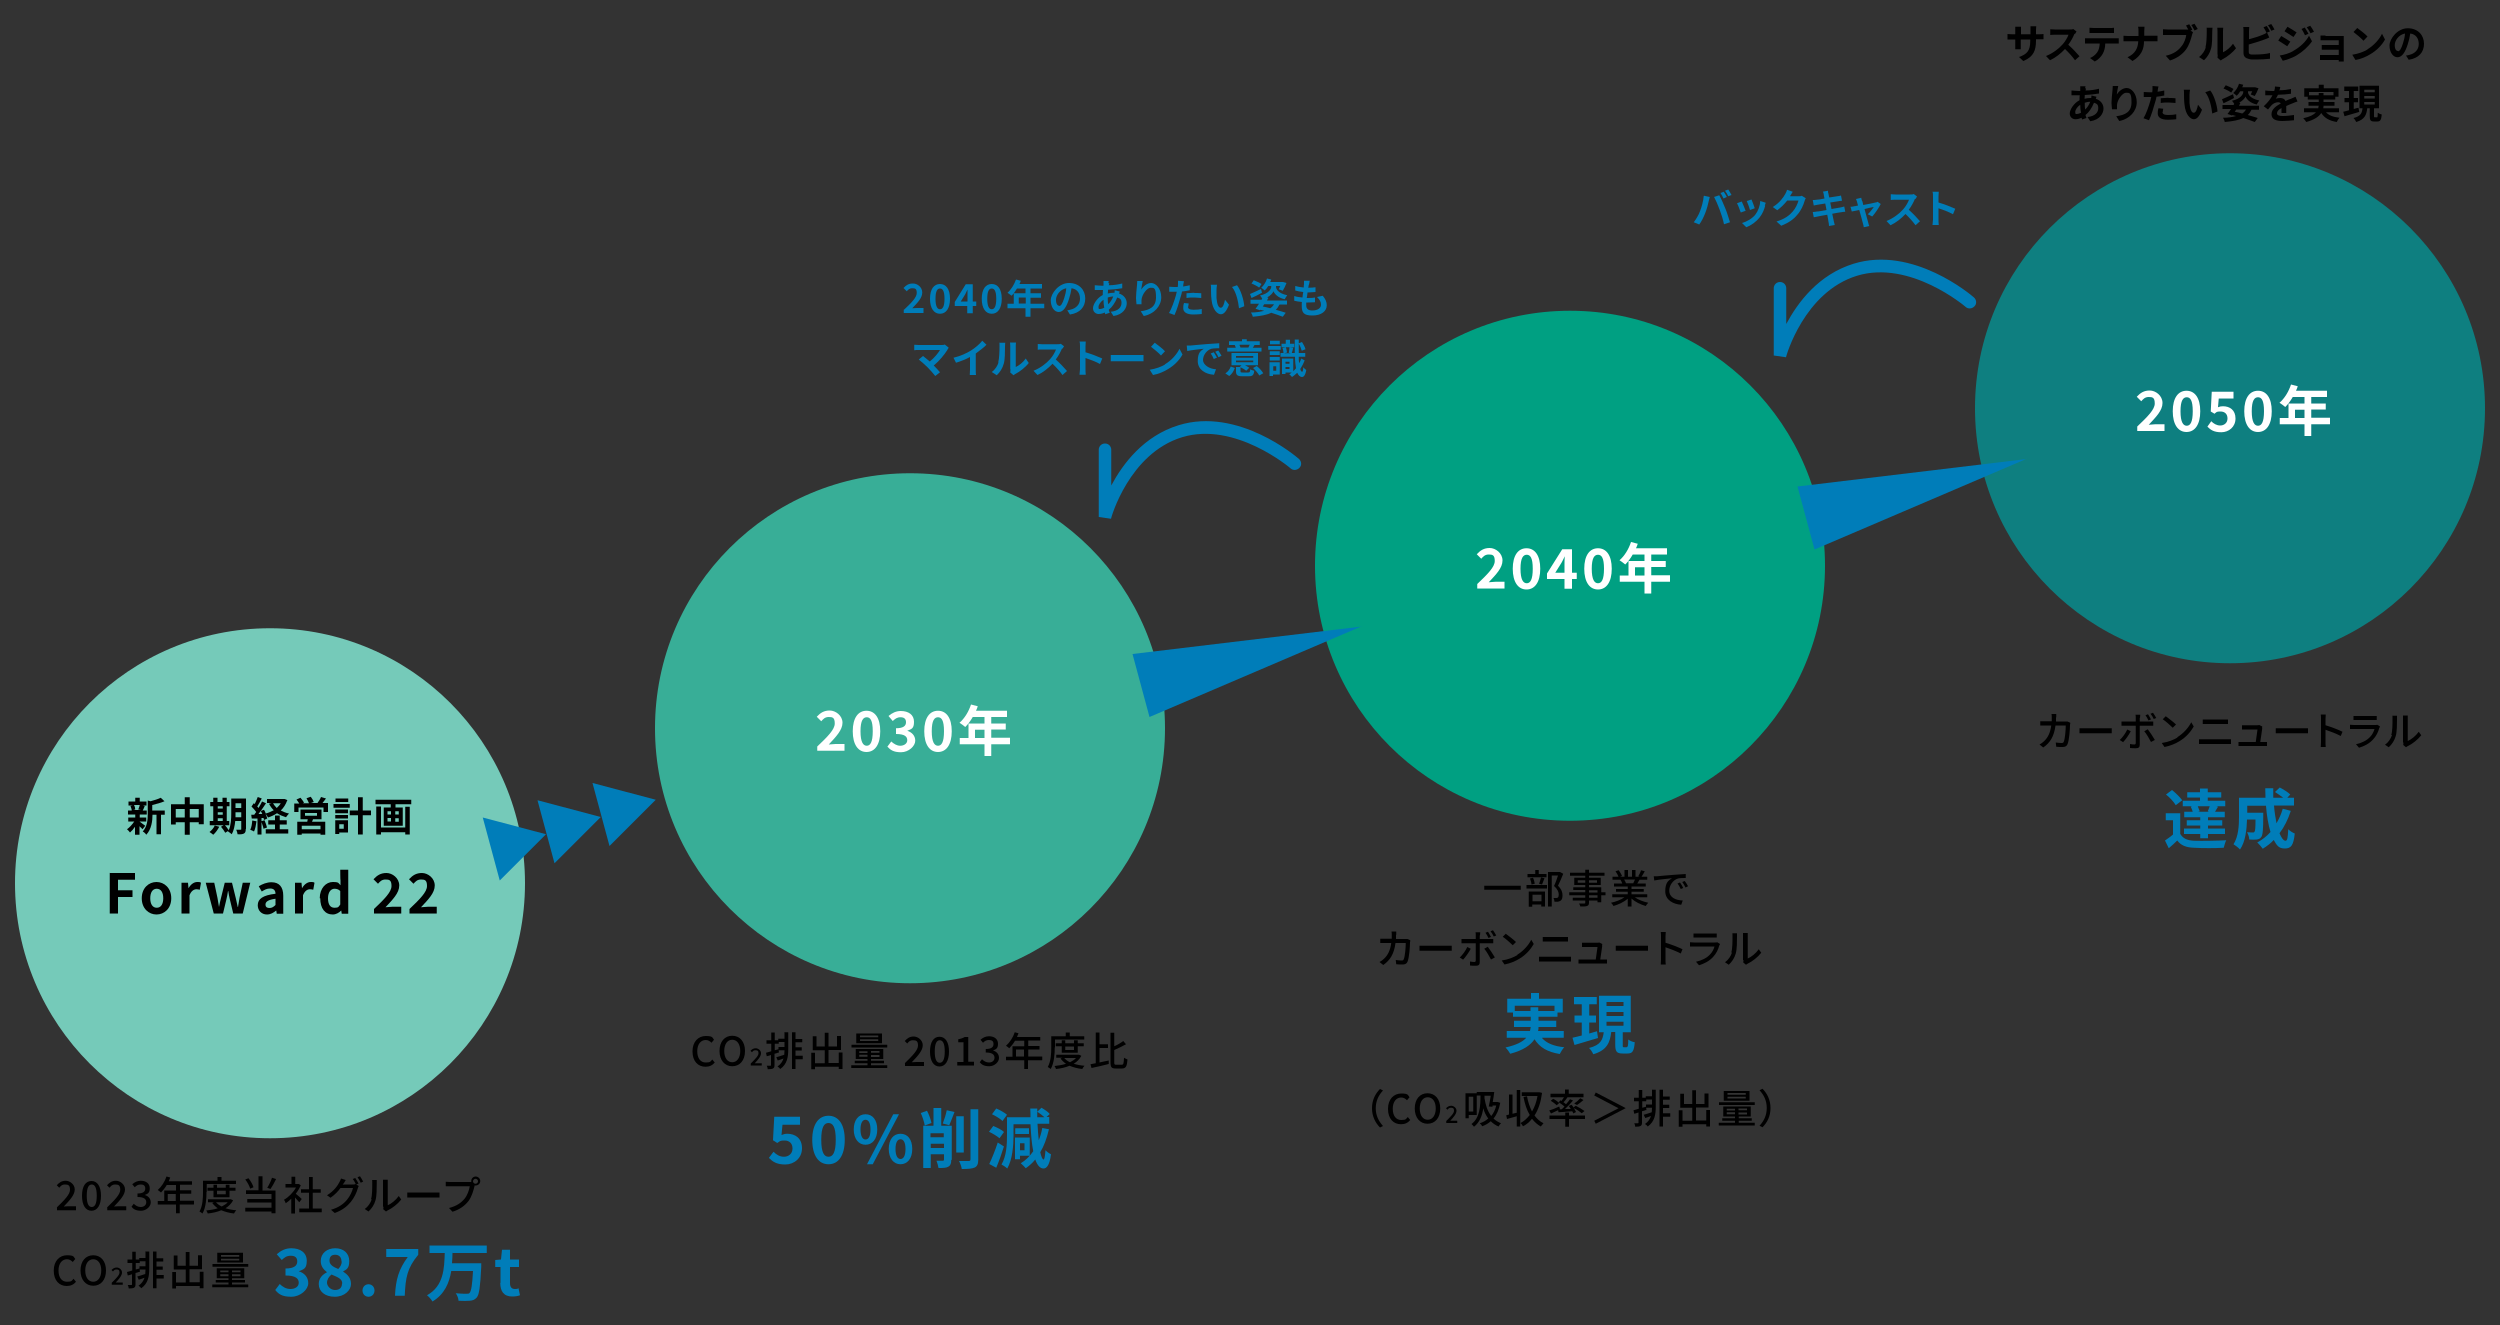 <?xml version="1.0" encoding="UTF-8"?>
<svg xmlns="http://www.w3.org/2000/svg" version="1.1" viewBox="0 0 1000 530">
  <rect x="0" y="0" width="1000" height="530" fill="#333333" stroke="none"/>
  <defs>
    <style>
      .cls-1 {
        fill: #0e7f80;
      }

      .cls-2 {
        fill: #fff;
      }

      .cls-3 {
        isolation: isolate;
      }

      .cls-4 {
        fill: #007db9;
      }

      .cls-5 {
        fill: #00a082;
      }

      .cls-6 {
        fill: #75cab9;
      }

      .cls-7 {
        fill: #38ae97;
      }
    </style>
  </defs>
  <!-- Generator: Adobe Illustrator 28.7.1, SVG Export Plug-In . SVG Version: 1.2.0 Build 142)  -->
  <g>
    <g id="_レイヤー_1" data-name="レイヤー_1">
      <g id="_グループ_1996" data-name="グループ_1996">
        <circle id="_楕円形_237" data-name="楕円形_237" class="cls-6" cx="108" cy="353.3" r="102"/>
        <circle id="_楕円形_238" data-name="楕円形_238" class="cls-7" cx="364" cy="291.3" r="102"/>
        <circle id="_楕円形_239" data-name="楕円形_239" class="cls-5" cx="628" cy="226.3" r="102"/>
        <path id="_パス_19620" data-name="パス_19620" class="cls-1" d="M892,61.3c56.3,0,102,45.7,102,102s-45.7,102-102,102-102-45.7-102-102,45.7-102,102-102Z"/>
        <g id="_新中期経営計画" data-name="新中期経営計画" class="cls-3">
          <g class="cls-3">
            <path d="M55.8,328.6c.6.4,1.9,1.5,2.3,1.7l-1.1,1.4c-.3-.3-.7-.8-1.2-1.2v3.4h-1.8v-3.2c-.6.9-1.3,1.7-2,2.3-.3-.4-.8-1-1.2-1.3,1-.7,2.1-1.9,2.9-3.1h-2.4v-1.6h2.8v-1.2h-2.9v-1.6h1.5c0-.5-.3-1.2-.5-1.8l1-.2h-1.8v-1.6h2.7v-1.5h1.8v1.5h2.7v1.6h-1.6l.9.2c-.3.7-.5,1.3-.8,1.8h1.6v1.6h-2.8v1.2h2.6v1.6h-2.6ZM53.6,322c.3.5.5,1.3.5,1.8l-.8.2h3.1l-1.1-.2c.2-.5.5-1.2.6-1.8h-2.4ZM65.9,325.9h-1.5v7.8h-1.8v-7.8h-1.6c0,2.4-.4,5.8-2.5,8-.2-.4-.9-1.1-1.4-1.3,1.8-2,2-4.7,2-6.9v-5.5l1.1.3c1.5-.4,3.1-.9,4.1-1.4l1.5,1.4c-1.4.6-3.2,1.1-4.9,1.5v2.2h5v1.8Z"/>
            <path d="M81.5,321.7v8h-2v-.8h-3.6v5h-2v-5h-3.6v.9h-1.9v-8.1h5.5v-2.8h2v2.8h5.6ZM73.9,327v-3.4h-3.6v3.4h3.6ZM79.5,327v-3.4h-3.6v3.4h3.6Z"/>
            <path d="M87.7,330.7c-.6,1.2-1.5,2.4-2.4,3.2-.4-.3-1.1-.9-1.5-1.1.8-.6,1.7-1.6,2.1-2.6l1.8.5ZM91.8,330.1h-7.9v-1.7h1.4v-5.9h-1.2v-1.7h1.2v-1.7h1.7v1.7h2v-1.7h1.7v1.7h1.1v1.7h-1.1v5.9h1v1.7ZM87.1,322.5v.9h2v-.9h-2ZM87.1,325.9h2v-1h-2v1ZM87.1,328.4h2v-1.1h-2v1.1ZM98.3,331.7c0,.9-.2,1.4-.7,1.7-.6.3-1.4.4-2.6.3,0-.5-.3-1.3-.5-1.8.7,0,1.5,0,1.7,0s.3,0,.3-.3v-3.2h-2.4c-.2,1.9-.6,3.9-1.4,5.3-.3-.3-1.1-.9-1.5-1.1,0,0,.1-.2.2-.3l-1.3.8c-.3-.6-1.1-1.7-1.7-2.4l1.4-.8c.6.6,1.3,1.5,1.7,2.2.9-2,1-4.7,1-6.8v-5.9h5.9v12.1ZM96.5,326.9v-2h-2.3v.6c0,.4,0,.9,0,1.4h2.3ZM94.2,321.3v1.9h2.3v-1.9h-2.3Z"/>
            <path d="M102.6,328.5c-.2,1.5-.5,3.1-1,4.1-.3-.2-1-.5-1.5-.7.5-.9.7-2.4.8-3.7l1.6.3ZM114.9,320.1c-.6,1.7-1.5,3.1-2.6,4.1,1,.5,2.1,1,3.3,1.2-.4.4-.9,1.1-1.2,1.5-1.3-.4-2.5-.9-3.6-1.6-1.1.7-2.3,1.3-3.6,1.7-.2-.4-.6-1.1-1-1.5.3.7.6,1.4.7,1.9l-1.3.6c0-.2-.1-.5-.2-.8h-.8v6.6h-1.6v-6.4h-2.3c0,.1-.2-1.5-.2-1.5h1.2c.2-.4.5-.7.8-1.1-.5-.7-1.2-1.5-1.9-2.2l.9-1.3c.1,0,.2.2.4.3.4-.9.9-1.9,1.2-2.8l1.6.6c-.6,1.1-1.2,2.3-1.8,3.2.2.2.4.4.5.6.5-.9,1.1-1.8,1.4-2.6l1.6.7c-.9,1.4-2,3-3,4.3h1.5c-.2-.5-.4-.9-.6-1.2l1.3-.5c.3.4.5,1,.7,1.5,1.2-.3,2.2-.8,3.2-1.3-.8-.8-1.4-1.6-1.9-2.6l1-.3h-1.8v-1.6h7c0,0,1.3.5,1.3.5ZM105.8,328.1c.4.9.8,2.1,1,2.9l-1.4.5c-.1-.8-.6-2-.9-3l1.3-.4ZM111.8,331.7h3.5v1.7h-9v-1.7h3.7v-1.9h-2.7v-1.7h2.7v-1.9h1.9v1.9h2.8v1.7h-2.8v1.9ZM109.2,321.3c.4.7.9,1.3,1.5,1.9.6-.6,1.2-1.2,1.6-1.9h-3.1Z"/>
            <path d="M131.2,321.4v3.4h-1.8v-1.8h-10v1.8h-1.7v-3.4h2c-.3-.5-.7-1.1-1.1-1.6l1.6-.7c.5.6,1.2,1.5,1.4,2l-.5.2h2.5c-.2-.6-.7-1.4-1-2l1.7-.6c.5.6,1,1.5,1.2,2.1l-1.1.4h2.6c.5-.7,1.1-1.6,1.4-2.4l2,.6c-.5.6-.9,1.2-1.4,1.8h2.2ZM125.2,327.7c-.1.4-.3.7-.4,1h5.3v5.2h-1.9v-.5h-7.5v.5h-1.8v-5.2h4c0-.3.2-.7.2-1h-2.9v-3.9h8.4v3.9h-3.4ZM128.2,330.3h-7.5v1.4h7.5v-1.4ZM122,326.3h4.8v-1.1h-4.8v1.1Z"/>
            <path d="M139.9,323.1h-6.5v-1.5h6.5v1.5ZM139.2,333h-3.5v.6h-1.6v-5.5h5.1v4.8ZM134.1,323.8h5.1v1.5h-5.1v-1.5ZM134.1,326h5.1v1.4h-5.1v-1.4ZM139.3,320.8h-5.1v-1.4h5.1v1.4ZM135.7,329.7v1.8h1.8v-1.8h-1.8ZM148.4,326.1h-3.3v7.7h-1.9v-7.7h-3.3v-1.9h3.3v-5.3h1.9v5.3h3.3v1.9Z"/>
            <path d="M164.5,319.9v1.8h-6.3v1.3h2.9v7.3h-7.6v-7.3h2.8v-1.3h-6.1v-1.8h14.3ZM162.1,322.7h1.8v11.1h-1.8v-.9h-9.7v.9h-1.9v-11.2h1.9v8.4h9.7v-8.4ZM155,325.8h1.4v-1.3h-1.4v1.3ZM155,328.6h1.4v-1.4h-1.4v1.4ZM159.5,324.5h-1.4v1.3h1.4v-1.3ZM159.5,327.3h-1.4v1.4h1.4v-1.4Z"/>
          </g>
        </g>
        <g id="_サステナブルビジョンの_ありたい姿を実現" data-name="サステナブルビジョンの_ありたい姿を実現" class="cls-3">
          <g class="cls-3">
            <path d="M809.3,24.4l-1.7-1.6c3.1-1.1,4.5-2.4,4.5-6.4v-.6h-3.8v2.2c0,.7,0,1.4,0,1.7h-2.2c0-.3,0-1,0-1.7v-2.2h-1.4c-.8,0-1.4,0-1.7,0v-2.2c.3,0,.9.1,1.7.1h1.4v-1.6c0-.5,0-1,0-1.4h2.3c0,.3,0,.8,0,1.4v1.6h3.8v-1.7c0-.6,0-1.2,0-1.5h2.3c0,.3-.1.8-.1,1.5v1.7h1.2c.8,0,1.3,0,1.8-.1v2.1c-.4,0-.9,0-1.8,0h-1.2v.5c0,4-1,6.4-4.8,8.1Z"/>
            <path d="M829.8,13.5c-.5,1.2-1.4,3-2.5,4.4,1.6,1.4,3.5,3.4,4.5,4.6l-1.8,1.6c-1-1.4-2.5-3.1-4-4.5-1.7,1.8-3.8,3.5-6,4.5l-1.6-1.7c2.6-1,5.1-2.9,6.6-4.6,1.1-1.2,2-2.8,2.4-3.9h-5.4c-.7,0-1.6,0-1.9.1v-2.3c.4,0,1.4.1,1.9.1h5.7c.7,0,1.3,0,1.6-.2l1.3,1c-.1.2-.4.7-.6,1Z"/>
            <path d="M835.5,15.3h10.5c.3,0,1,0,1.5,0v2.1c-.4,0-1,0-1.5,0h-3.9c0,1.6-.4,3-1,4.1-.6,1.1-1.8,2.4-3.2,3.1l-1.9-1.4c1.1-.4,2.3-1.4,2.9-2.3.7-1,.9-2.2,1-3.5h-4.4c-.5,0-1.1,0-1.5,0v-2.1c.5,0,1,0,1.5,0ZM837.5,11.2h6.4c.5,0,1.2,0,1.7-.1v2.1c-.5,0-1.2,0-1.7,0h-6.4c-.6,0-1.2,0-1.7,0v-2.1c.5,0,1.2.1,1.7.1Z"/>
            <path d="M855.3,10.7h2.5c0,.5-.1,1.4-.1,1.9v1.7h3.6c.7,0,1.4,0,1.7,0v2.2c-.3,0-1.1,0-1.8,0h-3.6c0,3.2-1.1,5.8-4.6,7.9l-2-1.5c3.1-1.4,4.2-3.7,4.3-6.4h-4.1c-.7,0-1.3,0-1.8,0v-2.2c.5,0,1.1.1,1.8.1h4.2v-1.8c0-.5,0-1.4-.2-1.9Z"/>
            <path d="M876.8,12l-.6.2,1,.7c-.2.3-.3.8-.4,1.1-.4,1.6-1.1,4-2.4,5.8-1.4,1.9-3.6,3.5-6.4,4.4l-1.7-1.9c3.2-.7,5-2.1,6.3-3.8,1.1-1.3,1.7-3.1,1.9-4.5h-7.4c-.7,0-1.5,0-1.9,0v-2.3c.5,0,1.4.1,1.9.1h7.4c.2,0,.5,0,.8,0-.3-.5-.6-1.1-.9-1.6l1.3-.5c.4.6.9,1.5,1.2,2.1ZM879.1,11.6l-1.3.6c-.4-.7-.8-1.6-1.3-2.2l1.3-.5c.4.6,1,1.6,1.3,2.1Z"/>
            <path d="M882.2,18.9c.4-1.4.5-4.4.5-6.3s0-1.1-.1-1.5h2.4c0,0-.1.8-.1,1.5,0,1.9,0,5.3-.5,6.9-.5,1.8-1.5,3.4-2.8,4.6l-2-1.3c1.4-1,2.3-2.5,2.7-3.8ZM887,21.8v-9.3c0-.7-.1-1.3-.1-1.4h2.4s-.1.7-.1,1.4v8.4c1.3-.6,2.9-1.8,4-3.4l1.2,1.8c-1.3,1.7-3.6,3.5-5.4,4.4-.4.2-.5.4-.7.5l-1.3-1.1c0-.3.1-.8.1-1.2Z"/>
            <path d="M899.6,12.7v3c1.9-.5,4.1-1.2,5.5-1.8.6-.2,1.1-.5,1.7-.9l.9,2c-.6.3-1.3.6-1.9.8-1.6.6-4.2,1.4-6.3,2v3c0,.7.3.9,1,1,.5,0,1.1,0,1.9,0,1.7,0,4.3-.2,5.6-.6v2.3c-1.5.2-3.9.3-5.7.3s-2,0-2.7-.2c-1.4-.3-2.2-1-2.2-2.4v-8.7c0-.4,0-1.2-.1-1.7h2.4c0,.5-.1,1.2-.1,1.7ZM907.9,12.6l-1.3.5c-.3-.7-.8-1.6-1.2-2.2l1.3-.5c.4.6,1,1.6,1.3,2.2ZM909.8,11.8l-1.3.5c-.3-.7-.8-1.6-1.3-2.2l1.3-.5c.4.6,1,1.6,1.3,2.2Z"/>
            <path d="M916.1,16.7l-1.2,1.8c-.9-.6-2.6-1.7-3.6-2.3l1.2-1.8c1.1.6,2.8,1.7,3.7,2.3ZM917.4,20.3c2.7-1.5,5-3.7,6.2-6l1.2,2.2c-1.5,2.2-3.7,4.2-6.4,5.8-1.6.9-3.9,1.7-5.3,2l-1.2-2.1c1.8-.3,3.7-.8,5.4-1.8ZM918.6,13l-1.2,1.8c-.9-.6-2.6-1.7-3.6-2.3l1.2-1.8c1.1.6,2.8,1.7,3.7,2.3ZM923.4,13.5l-1.4.6c-.5-1-.8-1.7-1.4-2.5l1.3-.6c.4.7,1.1,1.7,1.5,2.5ZM925.6,12.7l-1.4.6c-.5-1-.9-1.6-1.5-2.4l1.4-.6c.5.6,1.1,1.7,1.5,2.4Z"/>
            <path d="M930.2,14.4h6.1c.4,0,1,0,1.2,0,0,.2,0,.7,0,1.1v8c0,.3,0,.8,0,1.1h-2c0-.1,0-.4,0-.6h-6.1c-.4,0-1.1,0-1.4,0v-2c.3,0,.8,0,1.4,0h6.1v-2.1h-5.1c-.6,0-1.4,0-1.7,0v-1.9c.4,0,1.1,0,1.7,0h5.1v-1.9h-5.3c-.6,0-1.6,0-2,0v-1.9c.4,0,1.4,0,2,0Z"/>
            <path d="M947,19.7c2.7-1.6,4.8-4.1,5.8-6.2l1.2,2.3c-1.2,2.2-3.3,4.4-5.9,5.9-1.6,1-3.7,1.9-5.9,2.3l-1.3-2.1c2.5-.4,4.6-1.2,6.1-2.1ZM947,14.6l-1.6,1.7c-.8-.9-2.8-2.6-4-3.5l1.5-1.6c1.1.8,3.2,2.4,4.1,3.4Z"/>
            <path d="M963.6,24.1l-1.2-1.9c.6,0,1.1-.2,1.5-.3,2-.5,3.6-2,3.6-4.3s-1.2-3.9-3.4-4.2c-.2,1.4-.5,2.8-1,4.3-1,3.2-2.3,5.2-4.1,5.2s-3.2-2-3.2-4.7,3.2-6.9,7.3-6.9,6.5,2.8,6.5,6.2-2.1,5.8-6.1,6.4ZM959.2,20.5c.7,0,1.3-1,2-3.2.4-1.2.7-2.5.8-3.9-2.6.5-4.1,2.9-4.1,4.6s.6,2.4,1.3,2.4Z"/>
          </g>
          <g class="cls-3">
            <path d="M834.4,35.3c0,.3-.1.6-.2.9,2,0,3.7-.3,5.4-.7v1.9c-1.6.3-3.7.5-5.7.6,0,.5,0,1-.1,1.5.8-.2,1.6-.3,2.4-.3h.3c0-.3.1-.7.1-1l2,.5c0,.2-.2.5-.3.8,1.9.6,3.1,2.1,3.1,3.9s-1.3,4.5-5.3,5.1l-1.1-1.7c3.1-.3,4.3-1.9,4.3-3.5s-.6-1.8-1.7-2.2c-.9,2.2-2.1,3.9-3.4,4.9.1.4.2.8.4,1.2l-1.8.6c0-.2-.1-.4-.2-.7-.8.4-1.6.6-2.5.6s-2.2-.7-2.2-2.3,1.7-4.2,3.9-5.3c0-.7,0-1.4.1-2h-.5c-.8,0-2.1,0-2.8,0v-1.9c.5,0,1.9.2,2.9.2h.6c0-.3,0-.6,0-.9,0-.3,0-.7,0-1h2.1c0,.4-.2.7-.2.9ZM830.8,45.6c.4,0,1-.2,1.6-.5-.2-1-.3-2.1-.3-3.2-1.2.8-2,2-2,2.9s.2.8.7.8ZM834.1,43.8c.8-.8,1.5-1.8,2-3.1-.8,0-1.6.2-2.2.4h0c0,1,0,1.9.2,2.7Z"/>
            <path d="M846.7,37.8c.8-1.2,2.2-2.6,4-2.6s4,2.2,4,5.7-2.8,6.7-7,7.5l-1.2-1.9c3.6-.5,6.1-1.7,6.1-5.6s-.8-3.8-2.2-3.8-3.5,2.8-3.6,4.9c0,.4,0,.9,0,1.7h-2c0-.5-.2-1.5-.2-2.5s.2-3.5.4-5.1c0-.6.1-1.2.1-1.7h2.2c-.2.9-.5,2.5-.6,3.4Z"/>
            <path d="M863.1,36.1c0,.2,0,.4-.1.6.9-.1,1.8-.3,2.7-.5v2c-1,.2-2,.4-3.1.5-.1.7-.3,1.4-.5,2-.6,2.2-1.6,5.5-2.5,7.4l-2.2-.8c1-1.6,2.2-5,2.8-7.2.1-.4.2-.9.3-1.3-.4,0-.7,0-1.1,0-.8,0-1.4,0-1.9,0v-2c.8,0,1.3.1,2,.1s.9,0,1.4,0c0-.4.1-.7.1-.9,0-.6,0-1.2,0-1.6l2.4.2c-.1.4-.3,1.2-.3,1.5ZM865,44.8c0,.7.5,1.2,2.2,1.2s2.2-.1,3.3-.3v2c-1,.1-2.1.2-3.3.2-2.7,0-4.1-.9-4.1-2.5s.2-1.5.3-2.1l1.9.2c-.1.4-.2,1-.2,1.3ZM867.4,39.2c.9,0,1.9,0,2.8.1v1.9c-.8,0-1.8-.2-2.8-.2s-2.1,0-3.1.2v-1.9c.9,0,2-.2,3.1-.2Z"/>
            <path d="M875.8,37.8c0,1,0,2.2,0,3.4.2,2.3.7,3.9,1.7,3.9s1.4-1.9,1.7-3.2l1.6,2c-1.1,2.8-2.1,3.8-3.3,3.8s-3.3-1.6-3.7-5.9c-.2-1.5-.2-3.3-.2-4.3s0-1.1-.1-1.6h2.5c-.1.6-.2,1.5-.2,2ZM887,44.6l-2.1.8c-.3-2.6-1.1-6.5-2.8-8.5l2-.7c1.5,1.8,2.7,5.8,2.9,8.3Z"/>
            <path d="M893.6,39.2c-1.4.8-2.9,1.5-4.2,2.1l-.6-1.6c1.1-.5,2.8-1.2,4.4-2l.4,1.5ZM896.1,41.4c-.2.3-.4.6-.5.9h8v1.6h-3c-.4.8-.9,1.6-1.5,2.1,1.6.4,2.9.9,4,1.2l-1.2,1.6c-1.2-.5-2.8-1-4.6-1.6-1.8.9-4.2,1.3-7.4,1.6-.1-.6-.4-1.2-.7-1.7,2.1,0,3.9-.3,5.3-.7-.5-.1-1-.2-1.5-.4l-.2.2-1.8-.6c.4-.5.9-1.2,1.4-2h-3.4v-1.6h4.4l.3-.4c-.2-.4-.6-1-.9-1.3,3.6-.8,4.5-2.7,4.5-3.5v-.3h-1.2c-.4.7-.9,1.3-1.4,1.8-.3-.3-1-.8-1.4-1.1,1-.9,1.9-2.3,2.3-3.7l1.7.4c-.1.3-.3.7-.4,1h5.1c0,0,1.4.4,1.4.4-.4,1.1-1,2.3-1.5,3.1l-1.6-.6c.2-.4.4-.8.6-1.3h-1.7v.3c0,.8.7,2.6,4.5,3.4-.3.4-.8,1.1-1,1.6-2.8-.6-4.1-2.2-4.5-3.2-.3.7-1.1,1.7-2.6,2.5h.4ZM892.4,37c-.6-.5-2-1.2-3-1.6l.9-1.3c1,.4,2.4,1,3.1,1.5l-.9,1.4ZM894.5,43.8c-.2.3-.4.6-.6.9,1,.2,2,.4,3,.7.6-.4,1.1-.9,1.5-1.6h-3.9Z"/>
            <path d="M911.9,36.1c1.5,0,3.1-.2,4.5-.5v1.9c-1.5.2-3.5.4-5.2.4-.3.6-.6,1.2-.9,1.6.4-.2,1.3-.3,1.8-.3,1,0,1.8.4,2.1,1.2.8-.4,1.5-.7,2.2-.9.6-.3,1.2-.5,1.8-.8l.8,1.9c-.5.1-1.4.5-1.9.7-.7.3-1.6.6-2.6,1.1,0,.9,0,2.1,0,2.8h-1.9c0-.5,0-1.2,0-2-1.2.7-1.8,1.3-1.8,2.1s.8,1.1,2.3,1.1,3.1-.2,4.5-.4v2.1c-1.1.1-3.1.3-4.6.3-2.5,0-4.4-.6-4.4-2.7s1.9-3.3,3.7-4.3c-.2-.4-.7-.5-1.1-.5-.9,0-1.9.5-2.5,1.1-.5.5-.9,1.1-1.5,1.8l-1.7-1.3c1.7-1.6,2.8-3,3.5-4.4h-.2c-.7,0-1.8,0-2.7,0v-1.9c.8.1,2,.2,2.8.2h.8c.2-.6.3-1.3.3-1.8l2.1.2c0,.4-.2.9-.4,1.6Z"/>
            <path d="M930.3,44.8c1.1,1.3,2.9,2,5.5,2.3-.4.4-.9,1.2-1.1,1.7-3-.5-4.9-1.6-6.2-3.6-.9,1.4-2.7,2.7-6,3.6-.2-.4-.8-1.1-1.2-1.5,2.7-.6,4.2-1.4,5.1-2.4h-4.8v-1.6h5.7c0-.3.1-.7.2-1h-4.1v-1.5h4.1v-1h-4.4v-1.1h-1.4v-3.4h5.8v-1.4h2v1.4h5.9v3.4h-1.3v1.1h-4.7v1h4.4v1.5h-4.4c0,.3,0,.7-.1,1h6.3v1.6h-5.2ZM927.5,38.1v-.9h1.9v.9h4v-1.3h-9.8v1.3h3.9Z"/>
            <path d="M943.6,44.8c-2,.6-4.2,1.2-5.8,1.7l-.5-1.8c.7-.1,1.4-.4,2.3-.6v-3.2h-1.8v-1.7h1.8v-2.8h-1.9v-1.8h5.6v1.8h-1.8v2.8h1.7v1.7h-1.7v2.7c.6-.2,1.3-.4,1.9-.5l.3,1.7ZM950.7,47c.3,0,.4-.3.4-1.9.4.3,1.1.6,1.6.7-.2,2.2-.6,2.8-1.8,2.8h-1.2c-1.5,0-1.8-.5-1.8-2.2v-3.1h-1c-.3,2.6-1,4.5-4.4,5.5-.2-.5-.7-1.2-1.1-1.6,2.9-.7,3.4-2,3.6-3.9h-1.2v-9h7.8v9h-2v3.1c0,.5,0,.5.3.5h.7ZM945.7,36.9h4.2v-1h-4.2v1ZM945.7,39.4h4.2v-1h-4.2v1ZM945.7,41.8h4.2v-1h-4.2v1Z"/>
          </g>
        </g>
        <g id="Forward_22" class="cls-3">
          <g class="cls-3">
            <path d="M44,349.2h10v2.7h-6.8v4.2h5.8v2.7h-5.8v6.6h-3.3v-16.3Z"/>
            <path d="M56.7,359.3c0-4.1,2.8-6.5,5.9-6.5s5.9,2.4,5.9,6.5-2.8,6.5-5.9,6.5-5.9-2.4-5.9-6.5ZM65.3,359.3c0-2.3-.9-3.8-2.6-3.8s-2.6,1.5-2.6,3.8.9,3.8,2.6,3.8,2.6-1.5,2.6-3.8Z"/>
            <path d="M72.6,353.1h2.6l.2,2.2h0c.9-1.6,2.2-2.5,3.5-2.5s1.1.1,1.5.3l-.5,2.8c-.4-.1-.8-.2-1.3-.2-1,0-2.1.6-2.8,2.4v7.3h-3.2v-12.3Z"/>
            <path d="M82.5,353.1h3.2l1.3,6.1c.2,1.2.4,2.4.6,3.6h0c.2-1.2.5-2.4.8-3.6l1.5-6.1h2.9l1.5,6.1c.3,1.2.5,2.4.8,3.6h.1c.2-1.2.4-2.4.6-3.6l1.3-6.1h3l-3,12.3h-3.8l-1.3-5.4c-.3-1.2-.5-2.3-.7-3.6h-.1c-.2,1.3-.4,2.4-.7,3.6l-1.3,5.4h-3.7l-3.2-12.3Z"/>
            <path d="M103.1,362.1c0-2.6,2.1-4,7.1-4.6,0-1.2-.6-2.1-2.1-2.1s-2.2.5-3.4,1.2l-1.2-2.1c1.5-.9,3.2-1.6,5.1-1.6,3.1,0,4.7,1.9,4.7,5.4v7.2h-2.6l-.2-1.3h0c-1.1.9-2.3,1.6-3.7,1.6-2.2,0-3.7-1.6-3.7-3.7ZM110.2,362v-2.5c-3,.4-4,1.2-4,2.3s.7,1.4,1.6,1.4,1.6-.4,2.4-1.2Z"/>
            <path d="M118,353.1h2.6l.2,2.2h0c.9-1.6,2.2-2.5,3.5-2.5s1.1.1,1.5.3l-.5,2.8c-.4-.1-.8-.2-1.3-.2-1,0-2.1.6-2.8,2.4v7.3h-3.2v-12.3Z"/>
            <path d="M127.9,359.3c0-4,2.5-6.5,5.2-6.5s2.2.5,3.1,1.3v-1.9c-.1,0-.1-4.3-.1-4.3h3.2v17.6h-2.6l-.2-1.3h0c-.9.9-2.1,1.6-3.4,1.6-3.1,0-5-2.4-5-6.5ZM136.1,361.8v-5.4c-.7-.7-1.5-.9-2.3-.9-1.4,0-2.6,1.3-2.6,3.8s.9,3.8,2.6,3.8,1.6-.4,2.3-1.3Z"/>
            <path d="M149.6,363.6c4.2-4,7-6.8,7-9.2s-.9-2.6-2.4-2.6-2.2.8-3,1.7l-1.8-1.8c1.5-1.6,2.9-2.5,5.2-2.5s5.1,2,5.1,5-2.6,5.6-5.5,8.7c.8,0,1.9-.2,2.7-.2h3.6v2.7h-10.9v-1.9Z"/>
            <path d="M163.8,363.6c4.2-4,7-6.8,7-9.2s-.9-2.6-2.4-2.6-2.2.8-3,1.7l-1.8-1.8c1.5-1.6,2.9-2.5,5.2-2.5s5.1,2,5.1,5-2.6,5.6-5.5,8.7c.8,0,1.9-.2,2.7-.2h3.6v2.7h-10.9v-1.9Z"/>
          </g>
        </g>
        <g id="_2030年" class="cls-3">
          <g class="cls-3">
            <path class="cls-2" d="M326.9,298.6c4.2-4,7-6.8,7-9.2s-.9-2.6-2.4-2.6-2.2.8-3,1.7l-1.8-1.8c1.5-1.6,2.9-2.5,5.2-2.5s5.1,2,5.1,4.9-2.6,5.6-5.5,8.7c.8,0,1.9-.2,2.7-.2h3.6v2.7h-10.9v-1.9Z"/>
            <path class="cls-2" d="M341.1,292.5c0-5.4,2.2-8.2,5.5-8.2s5.5,2.8,5.5,8.2-2.2,8.3-5.5,8.3-5.5-2.9-5.5-8.3ZM349.1,292.5c0-4.4-1-5.6-2.4-5.6s-2.5,1.2-2.5,5.6,1.1,5.8,2.5,5.8,2.4-1.4,2.4-5.8Z"/>
            <path class="cls-2" d="M355,298.6l1.5-2c1,.9,2.2,1.7,3.6,1.7s2.8-.8,2.8-2.2-.9-2.5-4.5-2.5v-2.3c3,0,4-1,4-2.4s-.8-2-2.2-2-2.1.6-3.1,1.5l-1.7-2c1.4-1.2,3-2,4.9-2,3.1,0,5.3,1.5,5.3,4.3s-1,2.9-2.7,3.6h0c1.8.6,3.2,1.9,3.2,4s-2.6,4.6-5.7,4.6-4.3-1-5.5-2.3Z"/>
            <path class="cls-2" d="M369.7,292.5c0-5.4,2.2-8.2,5.5-8.2s5.5,2.8,5.5,8.2-2.2,8.3-5.5,8.3-5.5-2.9-5.5-8.3ZM377.6,292.5c0-4.4-1-5.6-2.4-5.6s-2.5,1.2-2.5,5.6,1.1,5.8,2.5,5.8,2.4-1.4,2.4-5.8Z"/>
            <path class="cls-2" d="M404,297.7h-7.5v4.7h-2.7v-4.7h-9.9v-2.5h3.5v-5.8h6.4v-2.6h-4.7c-.9,1.6-2,3-3,4-.5-.4-1.6-1.3-2.3-1.7,2-1.7,3.7-4.5,4.6-7.3l2.7.7c-.2.6-.4,1.2-.7,1.8h12.4v2.5h-6.3v2.6h5.8v2.4h-5.8v3.3h7.5v2.5ZM393.8,295.2v-3.3h-3.8v3.3h3.8Z"/>
          </g>
        </g>
        <g id="_2040年" class="cls-3">
          <g class="cls-3">
            <path class="cls-2" d="M590.9,233.6c4.2-4,7-6.8,7-9.2s-.9-2.6-2.4-2.6-2.2.8-3,1.7l-1.8-1.8c1.5-1.6,2.9-2.5,5.2-2.5s5.1,2,5.1,5-2.6,5.6-5.5,8.7c.8,0,1.9-.2,2.7-.2h3.6v2.7h-10.9v-1.9Z"/>
            <path class="cls-2" d="M605.1,227.5c0-5.4,2.2-8.2,5.5-8.2s5.5,2.8,5.5,8.2-2.2,8.3-5.5,8.3-5.5-2.9-5.5-8.3ZM613.1,227.5c0-4.4-1-5.6-2.4-5.6s-2.5,1.2-2.5,5.6,1.1,5.8,2.5,5.8,2.4-1.4,2.4-5.8Z"/>
            <path class="cls-2" d="M625.8,231.6h-7v-2.2l6.1-9.7h3.9v9.4h1.9v2.5h-1.9v3.9h-3v-3.9ZM625.8,229.1v-3.2c0-.9,0-2.4.1-3.4h0c-.4.9-.8,1.7-1.3,2.6l-2.5,4h3.8Z"/>
            <path class="cls-2" d="M633.7,227.5c0-5.4,2.2-8.2,5.5-8.2s5.5,2.8,5.5,8.2-2.2,8.3-5.5,8.3-5.5-2.9-5.5-8.3ZM641.6,227.5c0-4.4-1-5.6-2.4-5.6s-2.5,1.2-2.5,5.6,1.1,5.8,2.5,5.8,2.4-1.4,2.4-5.8Z"/>
            <path class="cls-2" d="M668,232.7h-7.5v4.7h-2.7v-4.7h-9.9v-2.5h3.5v-5.8h6.4v-2.6h-4.7c-.9,1.6-2,3-3,4-.5-.4-1.6-1.3-2.3-1.7,2-1.7,3.7-4.5,4.6-7.3l2.7.7c-.2.6-.4,1.2-.7,1.8h12.4v2.5h-6.3v2.6h5.8v2.4h-5.8v3.3h7.5v2.5ZM657.8,230.2v-3.3h-3.8v3.3h3.8Z"/>
          </g>
        </g>
        <g id="_2050年" class="cls-3">
          <g class="cls-3">
            <path class="cls-2" d="M854.9,170.6c4.2-4,7-6.8,7-9.2s-.9-2.6-2.4-2.6-2.2.8-3,1.7l-1.8-1.8c1.5-1.6,2.9-2.5,5.2-2.5s5.1,2,5.1,5-2.6,5.6-5.5,8.7c.8,0,1.9-.2,2.7-.2h3.6v2.7h-10.9v-1.9Z"/>
            <path class="cls-2" d="M869.1,164.5c0-5.4,2.2-8.2,5.5-8.2s5.5,2.8,5.5,8.2-2.2,8.3-5.5,8.3-5.5-2.9-5.5-8.3ZM877.1,164.5c0-4.4-1-5.6-2.4-5.6s-2.5,1.2-2.5,5.6,1.1,5.8,2.5,5.8,2.4-1.4,2.4-5.8Z"/>
            <path class="cls-2" d="M883,170.6l1.5-2.1c.9.9,2.1,1.7,3.6,1.7s2.9-1,2.9-2.8-1.1-2.8-2.8-2.8-1.5.2-2.4.9l-1.5-.9.4-7.9h8.7v2.7h-5.9l-.3,3.5c.7-.3,1.2-.4,2-.4,2.7,0,5,1.5,5,4.9s-2.7,5.5-5.7,5.5-4.3-1-5.5-2.2Z"/>
            <path class="cls-2" d="M897.7,164.5c0-5.4,2.2-8.2,5.5-8.2s5.5,2.8,5.5,8.2-2.2,8.3-5.5,8.3-5.5-2.9-5.5-8.3ZM905.6,164.5c0-4.4-1-5.6-2.4-5.6s-2.5,1.2-2.5,5.6,1.1,5.8,2.5,5.8,2.4-1.4,2.4-5.8Z"/>
            <path class="cls-2" d="M932,169.7h-7.5v4.7h-2.7v-4.7h-9.9v-2.5h3.5v-5.8h6.4v-2.6h-4.7c-.9,1.6-2,3-3,4-.5-.4-1.6-1.3-2.3-1.7,2-1.7,3.7-4.5,4.6-7.3l2.7.7c-.2.6-.4,1.2-.7,1.8h12.4v2.5h-6.3v2.6h5.8v2.4h-5.8v3.3h7.5v2.5ZM921.8,167.2v-3.3h-3.8v3.3h3.8Z"/>
          </g>
        </g>
        <g id="_2023年度当社グループ_CO2排出量_" class="cls-3">
          <g class="cls-3">
            <path d="M22.7,483c3.3-3.2,5.3-5.3,5.3-7.1s-.7-2.1-2-2.1-1.7.6-2.3,1.3l-1-1c1-1.1,2-1.8,3.6-1.8s3.6,1.4,3.6,3.5-1.9,4.2-4.4,6.8c.6,0,1.3-.1,1.9-.1h3v1.6h-7.6v-1.1Z"/>
            <path d="M32.8,478.3c0-3.9,1.5-5.9,3.8-5.9s3.8,2.1,3.8,5.9-1.5,6-3.8,6-3.8-2.1-3.8-6ZM38.7,478.3c0-3.3-.8-4.5-2-4.5s-2,1.2-2,4.5.8,4.5,2,4.5,2-1.2,2-4.5Z"/>
            <path d="M42.8,483c3.3-3.2,5.3-5.3,5.3-7.1s-.7-2.1-2-2.1-1.7.6-2.3,1.3l-1-1c1-1.1,2-1.8,3.6-1.8s3.6,1.4,3.6,3.5-1.9,4.2-4.4,6.8c.6,0,1.3-.1,1.9-.1h3v1.6h-7.6v-1.1Z"/>
            <path d="M52.6,482.7l.9-1.2c.7.7,1.6,1.3,2.8,1.3s2.2-.7,2.2-1.9-.8-2.1-3.5-2.1v-1.4c2.3,0,3.1-.8,3.1-2s-.7-1.6-1.8-1.6-1.7.4-2.4,1.1l-1-1.2c.9-.8,2-1.4,3.4-1.4,2.1,0,3.6,1.1,3.6,3s-.8,2.2-2,2.7h0c1.4.4,2.4,1.4,2.4,3s-1.8,3.3-3.9,3.3-3.1-.7-3.8-1.6Z"/>
            <path d="M77.5,481.8h-5.6v3.5h-1.5v-3.5h-7.3v-1.4h2.6v-4.2h4.7v-2.2h-3.7c-.7,1.2-1.5,2.2-2.3,3-.3-.3-.9-.7-1.3-1,1.5-1.3,2.8-3.3,3.5-5.4l1.5.4c-.2.5-.4,1-.6,1.5h9.3v1.4h-4.8v2.2h4.5v1.4h-4.5v2.8h5.6v1.4ZM70.3,480.4v-2.8h-3.2v2.8h3.2Z"/>
            <path d="M82.6,476.7c0,2.5-.2,6.2-1.6,8.7-.3-.2-.9-.7-1.2-.8,1.3-2.3,1.4-5.5,1.4-7.8v-4.5h5.8v-1.5h1.6v1.5h5.8v1.3h-11.7v3.2ZM93.2,480.2c-.7,1.3-1.7,2.3-3,3.1,1.3.4,2.8.7,4.3.8-.3.3-.7.9-.9,1.3-1.9-.2-3.6-.7-5.1-1.3-1.6.7-3.5,1.1-5.4,1.3-.1-.4-.4-.9-.6-1.2,1.6-.2,3.2-.4,4.6-.9-.9-.6-1.6-1.3-2.2-2.1l.7-.3h-2.4v-1.2h9.1s.9.4.9.4ZM85.4,478.9v-2.6h-2.4v-1.2h2.4v-1.2h1.4v1.2h3.5v-1.2h1.5v1.2h2.4v1.2h-2.4v2.6h-6.3ZM86.4,480.9c.6.7,1.4,1.3,2.3,1.7.9-.5,1.8-1,2.4-1.7h-4.7ZM86.8,476.3v1.4h3.5v-1.4h-3.5Z"/>
            <path d="M105,476.2h5.2v9.1h-1.6v-.7h-10.5v-1.5h10.5v-2.1h-9.7v-1.4h9.7v-2h-10.2v-1.5h5v-5.6h1.6v5.6ZM100.1,475.5c-.3-1-1.1-2.6-2-3.7l1.3-.5c.9,1.1,1.7,2.6,2,3.6l-1.4.6ZM110.4,471.7c-.7,1.4-1.5,2.9-2.2,3.9l-1.3-.5c.7-1.1,1.5-2.7,1.9-4l1.6.5Z"/>
            <path d="M119.7,480.9c-.4-.5-1.1-1.2-1.7-1.9v6.4h-1.5v-5.9c-.7.7-1.5,1.3-2.2,1.8-.1-.4-.5-1.1-.7-1.4,1.8-1,3.7-2.9,4.8-4.9h-4.2v-1.4h2.4v-2.9h1.5v2.9h1.4s.8.5.8.5c-.5,1.2-1.2,2.4-2,3.4.8.6,2.1,1.8,2.4,2.1l-.9,1.2ZM128.7,483.4v1.5h-9v-1.5h3.9v-6.3h-3.2v-1.4h3.2v-4.9h1.5v4.9h3.2v1.4h-3.2v6.3h3.6Z"/>
            <path d="M137.3,473.4c0,.1-.1.3-.2.4h3.9c.4,0,.9,0,1.2-.2l1.3.8c-.2.3-.3.7-.4,1-.4,1.5-1.4,3.7-2.8,5.4-1.5,1.8-3.4,3.3-6.4,4.4l-1.5-1.3c3.1-.9,5-2.3,6.4-4,1.2-1.4,2.1-3.4,2.4-4.7h-5c-1,1.4-2.4,2.8-4,3.9l-1.4-1c2.8-1.7,4.3-3.9,5-5.3.2-.3.5-1,.6-1.4l1.9.6c-.3.5-.7,1.1-.8,1.4ZM143.5,473.4l-1.1.4c-.3-.6-.8-1.6-1.3-2.2l1-.4c.4.6,1,1.6,1.3,2.2ZM145.3,472.6l-1,.5c-.3-.7-.9-1.6-1.3-2.2l1-.4c.4.6,1,1.6,1.3,2.2Z"/>
            <path d="M148.4,479.7c.5-1.4.5-4.5.5-6.4s0-.9-.1-1.3h1.9c0,.1,0,.7,0,1.3,0,1.8,0,5.2-.5,6.8-.5,1.8-1.5,3.3-2.8,4.5l-1.5-1c1.4-1,2.3-2.4,2.8-3.9ZM153.2,482.7v-9.5c0-.7,0-1.2,0-1.3h1.9c0,0,0,.6,0,1.3v8.9c1.4-.6,3.2-2,4.4-3.7l1,1.4c-1.4,1.8-3.6,3.5-5.5,4.4-.3.2-.5.3-.6.4l-1.1-.9c0-.3.1-.6.1-1Z"/>
            <path d="M165.3,477h8.7c.8,0,1.4,0,1.8,0v2c-.4,0-1.1,0-1.8,0h-8.7c-.9,0-1.8,0-2.4,0v-2c.5,0,1.5,0,2.4,0Z"/>
            <path d="M190.2,470.6c1,0,1.9.8,1.9,1.8s-.8,1.8-1.9,1.8-.3,0-.4,0c0,0,0,.2,0,.3-.4,1.6-1.1,4.2-2.4,5.9-1.5,1.9-3.5,3.4-6.4,4.3l-1.4-1.5c3.1-.8,4.9-2.1,6.3-3.8,1.1-1.4,1.8-3.5,2-4.9h-7.9c-.7,0-1.3,0-1.7,0v-1.8c.4,0,1.2.1,1.7.1h7.8c.2,0,.4,0,.7,0,0-.1,0-.3,0-.4,0-1,.8-1.8,1.8-1.8ZM190.2,473.5c.5,0,1-.4,1-1s-.5-1-1-1-1,.5-1,1,.4,1,1,1Z"/>
          </g>
          <g class="cls-3">
            <path d="M21.5,508.2c0-3.8,2.3-6.1,5.3-6.1s2.6.7,3.3,1.5l-1,1.2c-.6-.6-1.3-1.1-2.3-1.1-2,0-3.4,1.7-3.4,4.5s1.3,4.5,3.4,4.5,1.9-.5,2.6-1.2l1,1.2c-.9,1.1-2.1,1.7-3.7,1.7-3,0-5.2-2.2-5.2-6.1Z"/>
            <path d="M32.2,508.2c0-3.8,2.1-6.1,5.1-6.1s5.1,2.3,5.1,6.1-2.1,6.1-5.1,6.1-5.1-2.4-5.1-6.1ZM40.5,508.2c0-2.8-1.3-4.5-3.2-4.5s-3.2,1.7-3.2,4.5,1.3,4.5,3.2,4.5,3.2-1.8,3.2-4.5Z"/>
          </g>
          <g class="cls-3">
            <path d="M44.7,513.1c1.9-1.9,3.1-3.1,3.1-4.1s-.4-1.2-1.2-1.2-1,.3-1.4.8l-.6-.6c.6-.6,1.2-1,2.1-1s2.1.8,2.1,2-1.1,2.5-2.5,4c.3,0,.8,0,1.1,0h1.7v.9h-4.4v-.6Z"/>
          </g>
          <g class="cls-3">
            <path d="M55.8,508.7c-.5.2-1.1.4-1.6.5v4.5c0,.7-.1,1.1-.6,1.4-.4.2-1.1.3-2.1.3,0-.4-.2-1-.4-1.4.6,0,1.2,0,1.4,0,.2,0,.3,0,.3-.3v-4c-.6.2-1.2.4-1.7.5l-.3-1.4c.6-.1,1.3-.4,2.1-.6v-3h-1.9v-1.4h1.9v-3.1h1.4v3.1h1.6v1.4h-1.6v2.6l1.5-.4.2,1.4ZM58.4,500.6h1.3v6.7c0,3.2-.4,6-3.2,8-.2-.3-.7-.8-1.1-1,1.3-.9,2-2,2.4-3.2-.8.3-1.6.6-2.3.8l-.6-1.3c.8-.2,2-.6,3.2-1,0-.6.1-1.2.1-1.8h-2.4v-1.3h2.4v-2h-2.5v-1.3h2.5v-2.7ZM65.5,511.4h-2.9v3.9h-1.4v-14.7h1.4v2.7h2.7v1.3h-2.7v2h2.5v1.3h-2.5v2.1h2.9v1.4Z"/>
            <path d="M81.4,508.7v6.6h-1.5v-.9h-9.5v1h-1.5v-6.6h1.5v4.2h3.9v-5.2h-4.8v-5.6h1.5v4.1h3.3v-5.5h1.5v5.5h3.4v-4.2h1.6v5.6h-5v5.2h4.1v-4.2h1.5Z"/>
            <path d="M99.3,513.8v1.1h-14.4v-1.1h6.5v-.8h-5.1v-1h5.1v-.7h-4.7v-4h11v4h-4.9v.7h5.2v1h-5.2v.8h6.5ZM99.3,506.7h-14.3v-1.1h14.3v1.1ZM97.2,505h-10.3v-3.9h10.3v3.9ZM88.1,508.9h3.3v-.7h-3.3v.7ZM91.4,510.5v-.8h-3.3v.8h3.3ZM95.7,502h-7.3v.7h7.3v-.7ZM95.7,503.5h-7.3v.7h7.3v-.7ZM96.2,508.2h-3.4v.7h3.4v-.7ZM96.2,509.7h-3.4v.8h3.4v-.8Z"/>
          </g>
        </g>
        <g id="CO2排出量_2013年度比" class="cls-3">
          <g class="cls-3">
            <path d="M277,420.5c0-3.8,2.3-6.1,5.3-6.1s2.6.7,3.3,1.5l-1,1.2c-.6-.6-1.3-1.1-2.3-1.1-2,0-3.4,1.7-3.4,4.5s1.3,4.5,3.4,4.5,1.9-.5,2.6-1.2l1,1.2c-.9,1.1-2.1,1.7-3.7,1.7-3,0-5.2-2.2-5.2-6.1Z"/>
            <path d="M287.8,420.4c0-3.8,2.1-6.1,5.1-6.1s5.1,2.3,5.1,6.1-2.1,6.1-5.1,6.1-5.1-2.4-5.1-6.1ZM296.1,420.4c0-2.8-1.3-4.5-3.2-4.5s-3.2,1.7-3.2,4.5,1.3,4.5,3.2,4.5,3.2-1.8,3.2-4.5Z"/>
          </g>
          <g class="cls-3">
            <path d="M300.3,425.4c1.9-1.9,3.1-3.1,3.1-4.1s-.4-1.2-1.2-1.2-1,.3-1.4.8l-.6-.6c.6-.6,1.2-1,2.1-1s2.1.8,2.1,2-1.1,2.5-2.5,4c.3,0,.8,0,1.1,0h1.7v.9h-4.4v-.6Z"/>
          </g>
          <g class="cls-3">
            <path d="M311.4,421c-.5.2-1.1.4-1.6.5v4.5c0,.7-.1,1.1-.6,1.4-.4.2-1.1.3-2.1.3,0-.4-.2-1-.4-1.4.6,0,1.2,0,1.4,0,.2,0,.3,0,.3-.3v-4c-.6.2-1.2.4-1.7.5l-.3-1.4c.6-.1,1.3-.4,2.1-.6v-3h-1.9v-1.4h1.9v-3.1h1.4v3.1h1.6v1.4h-1.6v2.6l1.5-.4.2,1.4ZM314,412.9h1.3v6.7c0,3.2-.4,6-3.2,8-.2-.3-.7-.8-1.1-1,1.3-.9,2-2,2.4-3.2-.8.3-1.6.6-2.3.8l-.6-1.3c.8-.2,2-.6,3.2-1,0-.6.1-1.2.1-1.8h-2.4v-1.3h2.4v-2h-2.5v-1.3h2.5v-2.7ZM321.1,423.7h-2.9v3.9h-1.4v-14.7h1.4v2.7h2.7v1.3h-2.7v2h2.5v1.3h-2.5v2.1h2.9v1.4Z"/>
            <path d="M337,421v6.6h-1.5v-.9h-9.5v1h-1.5v-6.6h1.5v4.2h3.9v-5.2h-4.8v-5.6h1.5v4.1h3.3v-5.5h1.5v5.5h3.4v-4.2h1.6v5.6h-5v5.2h4.1v-4.2h1.5Z"/>
            <path d="M354.9,426.1v1.1h-14.4v-1.1h6.5v-.8h-5.1v-1h5.1v-.7h-4.7v-4h11v4h-4.9v.7h5.2v1h-5.2v.8h6.5ZM354.9,419h-14.3v-1.1h14.3v1.1ZM352.8,417.3h-10.3v-3.9h10.3v3.9ZM343.7,421.2h3.3v-.7h-3.3v.7ZM347,422.7v-.8h-3.3v.8h3.3ZM351.3,414.2h-7.3v.7h7.3v-.7ZM351.3,415.7h-7.3v.7h7.3v-.7ZM351.8,420.4h-3.4v.7h3.4v-.7ZM351.8,422h-3.4v.8h3.4v-.8Z"/>
            <path d="M361.9,425.3c3.3-3.2,5.3-5.3,5.3-7.1s-.7-2.1-2-2.1-1.7.6-2.3,1.3l-1-1c1-1.1,2-1.8,3.6-1.8s3.6,1.4,3.6,3.5-1.9,4.2-4.4,6.8c.6,0,1.3-.1,1.9-.1h3v1.6h-7.6v-1.1Z"/>
            <path d="M372,420.6c0-3.9,1.5-5.9,3.8-5.9s3.8,2.1,3.8,5.9-1.5,6-3.8,6-3.8-2.1-3.8-6ZM377.9,420.6c0-3.3-.8-4.5-2-4.5s-2,1.2-2,4.5.8,4.5,2,4.5,2-1.2,2-4.5Z"/>
            <path d="M382.8,424.8h2.6v-7.9h-2.1v-1.2c1.1-.2,1.9-.5,2.6-.9h1.4v9.9h2.3v1.5h-6.7v-1.5Z"/>
            <path d="M391.9,424.9l.9-1.2c.7.7,1.6,1.3,2.8,1.3s2.2-.7,2.2-1.9-.8-2.1-3.5-2.1v-1.4c2.3,0,3.1-.8,3.1-2s-.7-1.6-1.8-1.6-1.7.4-2.4,1.1l-1-1.2c.9-.8,2-1.4,3.4-1.4,2.1,0,3.6,1.1,3.6,3s-.8,2.2-2,2.7h0c1.4.4,2.4,1.4,2.4,3s-1.8,3.3-3.9,3.3-3.1-.7-3.8-1.6Z"/>
            <path d="M416.8,424.1h-5.6v3.5h-1.5v-3.5h-7.3v-1.4h2.6v-4.2h4.7v-2.2h-3.7c-.7,1.2-1.5,2.2-2.3,3-.3-.3-.9-.7-1.3-1,1.5-1.3,2.8-3.3,3.5-5.4l1.5.4c-.2.5-.4,1-.6,1.5h9.3v1.4h-4.8v2.2h4.5v1.4h-4.5v2.8h5.6v1.4ZM409.6,422.6v-2.8h-3.2v2.8h3.2Z"/>
            <path d="M421.9,418.9c0,2.5-.2,6.2-1.6,8.7-.3-.2-.9-.7-1.2-.8,1.3-2.3,1.4-5.5,1.4-7.8v-4.5h5.8v-1.5h1.6v1.5h5.8v1.3h-11.7v3.2ZM432.5,422.4c-.7,1.3-1.7,2.3-3,3.1,1.3.4,2.8.7,4.3.8-.3.3-.7.9-.9,1.3-1.9-.2-3.6-.7-5.1-1.3-1.6.7-3.5,1.1-5.4,1.3-.1-.4-.4-.9-.6-1.2,1.6-.2,3.2-.4,4.6-.9-.9-.6-1.6-1.3-2.2-2.1l.7-.3h-2.4v-1.2h9.1s.9.4.9.4ZM424.7,421.1v-2.6h-2.4v-1.2h2.4v-1.2h1.4v1.2h3.5v-1.2h1.5v1.2h2.4v1.2h-2.4v2.6h-6.3ZM425.7,423.2c.6.7,1.4,1.3,2.3,1.7.9-.5,1.8-1,2.4-1.7h-4.7ZM426.1,418.6v1.4h3.5v-1.4h-3.5Z"/>
            <path d="M439.7,425c1.2-.3,2.5-.5,3.8-.8v1.4c-2.3.6-5,1.2-6.9,1.6l-.4-1.5c.6-.1,1.3-.3,2.1-.4v-12.3h1.5v4.7h3.4v1.5h-3.4v5.8ZM448.7,425.9c.7,0,.8-.6.9-2.8.4.3,1,.5,1.4.7-.2,2.6-.6,3.6-2.2,3.6h-2.5c-1.7,0-2.1-.5-2.1-2.5v-11.8h1.5v5.4c1.4-.6,2.7-1.4,3.6-2.1l1.1,1.3c-1.4.8-3.1,1.6-4.7,2.3v4.9c0,.9.1,1,.8,1h2.1Z"/>
          </g>
        </g>
        <g id="_一部事業で_カーボンニュートラル" data-name="一部事業で_カーボンニュートラル" class="cls-3">
          <g class="cls-3">
            <path d="M608.3,354.3v1.6h-14.6v-1.6h14.6Z"/>
            <path d="M610.6,354h8.2v1.4h-8.2v-1.4ZM618.6,350.9h-7.6v-1.3h3.1v-1.6h1.4v1.6h3.1v1.3ZM611.6,356.6h6.4v6h-1.5v-.8h-3.6v.9h-1.4v-6.1ZM612.6,353.9c0-.7-.3-1.7-.6-2.5l1.2-.3c.4.8.6,1.8.7,2.4l-1.3.3ZM613,357.9v2.6h3.6v-2.6h-3.6ZM615.6,353.6c.3-.7.6-1.8.8-2.6l1.4.3c-.4.9-.7,1.9-1,2.5l-1.2-.3ZM625.3,349.5c-.6,1.5-1.4,3.4-2.1,4.8,1.5,1.5,1.8,2.7,1.8,3.8s-.2,1.8-.8,2.2c-.3.2-.7.3-1.1.4-.4,0-.9,0-1.3,0,0-.4-.2-1.1-.4-1.5.4,0,.8,0,1.1,0,.3,0,.5,0,.6-.2.3-.2.4-.6.4-1.2,0-.9-.4-2.1-1.9-3.4.6-1.2,1.2-2.9,1.6-4.2h-2.5v12.4h-1.5v-13.8h4.8c0,0,1.1.6,1.1.6Z"/>
            <path d="M642.2,358.1h-1.7v2.8h-1.5v-.7h-3.4v.8c0,.8-.2,1.2-.8,1.4-.5.2-1.4.2-2.7.2,0-.3-.3-.9-.5-1.2.9,0,1.8,0,2.1,0,.3,0,.4,0,.4-.4v-.8h-5v-1.1h5v-1h-6.4v-1.2h6.4v-.9h-4.8v-1.1h4.8v-.9h-4.4v-2.9h4.4v-.8h-6.1v-1.2h6.1v-1.2h1.5v1.2h6.2v1.2h-6.2v.8h4.7v2.9h-4.7v.9h4.9v2h1.7v1.2ZM634.1,353.1v-1h-3v1h3ZM635.6,352.1v1h3.2v-1h-3.2ZM635.6,357h3.4v-.9h-3.4v.9ZM639,358.1h-3.4v1h3.4v-1Z"/>
            <path d="M653.9,358.9c1.4,1,3.5,1.8,5.4,2.2-.3.3-.8.9-1,1.3-2.1-.6-4.2-1.6-5.7-3v3.2h-1.5v-3.1c-1.5,1.3-3.7,2.3-5.7,2.9-.2-.4-.6-.9-1-1.3,1.9-.4,4-1.2,5.4-2.2h-4.9v-1.2h6.2v-1h-4.7v-1.1h4.7v-1h-5.5v-1.2h3.3c-.1-.4-.4-1-.7-1.5h.4c0,0-3.6,0-3.6,0v-1.2h2.4c-.2-.6-.7-1.5-1.2-2.2l1.3-.4c.5.7,1.1,1.7,1.3,2.3l-.8.3h1.8v-2.7h1.4v2.7h1.6v-2.7h1.4v2.7h1.7l-.6-.2c.4-.6.9-1.6,1.1-2.4l1.5.4c-.4.8-.9,1.6-1.3,2.2h2.3v1.2h-3.1c-.3.5-.6,1.1-.9,1.5h3.4v1.2h-5.7v1h4.9v1.1h-4.9v1h6.3v1.2h-5ZM649.7,351.9c.3.5.6,1,.7,1.4h-.5c0,0,3.4,0,3.4,0,.2-.4.5-1,.7-1.5h-4.3Z"/>
            <path d="M662.9,350.5c1.2-.1,4-.4,7-.6,1.7-.1,3.3-.2,4.4-.3v1.6c-.9,0-2.3,0-3.1.2-2.1.6-3.5,2.9-3.5,4.8,0,2.9,2.7,3.9,5.4,4l-.6,1.7c-3.1-.2-6.4-1.8-6.4-5.4s1.4-4.4,2.7-5.2c-1.6.2-5.3.5-7.1.9l-.2-1.7c.6,0,1.2,0,1.5,0ZM673.3,355.2l-1,.4c-.4-.8-.8-1.6-1.3-2.2l1-.4c.4.6,1,1.5,1.3,2.2ZM675.2,354.5l-1,.5c-.4-.8-.8-1.5-1.3-2.2l1-.4c.4.5,1,1.5,1.4,2.2Z"/>
          </g>
          <g class="cls-3">
            <path d="M558.4,374c0,.5,0,1.1,0,1.6h3.5c.4,0,.8,0,1.1,0l1.1.5c0,.3,0,.6-.1.8,0,1.6-.3,6.2-1,7.8-.3.7-.9,1.1-1.9,1.1s-1.8,0-2.6-.1l-.2-1.7c.8.1,1.7.2,2.3.2s.7-.1.9-.5c.5-1.1.8-4.7.8-6.5h-4.1c-.6,4.5-2.2,6.9-4.9,8.8l-1.5-1.2c.6-.3,1.3-.8,1.8-1.3,1.6-1.5,2.5-3.4,2.9-6.3h-2.4c-.6,0-1.3,0-2,0v-1.7c.6,0,1.3,0,2,0h2.6c0-.5,0-1,0-1.5s0-1-.1-1.4h1.9c0,.4,0,1,0,1.3Z"/>
            <path d="M570.2,378.3h8.7c.8,0,1.4,0,1.8,0v2c-.4,0-1.1,0-1.8,0h-8.7c-.9,0-1.8,0-2.4,0v-2c.5,0,1.5,0,2.4,0Z"/>
            <path d="M585.3,383.9l-1.4-.9c1.1-1,2.4-2.8,3-4.2l1.4.7c-.7,1.4-2.2,3.5-3.1,4.4ZM591.9,374.1v1.5h4c.4,0,1,0,1.4,0v1.7c-.5,0-1,0-1.4,0h-4v7.6c0,.9-.4,1.4-1.5,1.4s-1.7,0-2.4-.1v-1.6c.5.1,1.3.2,1.7.2s.6-.2.6-.6v-6.9h-4.3c-.5,0-1,0-1.4,0v-1.7c.4,0,.9,0,1.4,0h4.3v-1.5c0-.4,0-1-.1-1.2h1.9c0,.2-.1.9-.1,1.3ZM597.9,383l-1.5.8c-.7-1.3-1.8-3.3-2.7-4.3l1.4-.8c.8,1,2.1,3,2.8,4.2ZM596.5,374.7l-1.1.5c-.3-.7-.8-1.5-1.2-2.1l1-.4c.4.6.9,1.5,1.2,2.1ZM598.5,374.2l-1,.4c-.3-.7-.8-1.5-1.3-2.1l1-.4c.4.6,1,1.5,1.3,2.1Z"/>
            <path d="M606.9,381.9c2.6-1.6,4.6-4,5.6-6l1,1.7c-1.2,2.1-3.1,4.3-5.6,5.8-1.6,1-3.6,1.9-6.1,2.4l-1.1-1.6c2.7-.4,4.8-1.3,6.3-2.2ZM606.4,376.8l-1.3,1.3c-.8-.8-2.8-2.6-4-3.4l1.2-1.2c1.1.8,3.2,2.4,4.1,3.3Z"/>
            <path d="M617.4,382.7h9.4c.5,0,1.1,0,1.6,0v1.9c-.5,0-1.2,0-1.6,0h-9.4c-.6,0-1.2,0-1.8,0v-1.9c.6,0,1.2,0,1.8,0ZM618.7,374.8h6.8c.6,0,1.2,0,1.7,0v1.8c-.4,0-1.1,0-1.7,0h-6.7c-.6,0-1.2,0-1.7,0v-1.8c.5,0,1.2,0,1.7,0Z"/>
            <path d="M640.9,378.3c-.1,1-.6,4-.8,5.5h1.3c.4,0,1,0,1.4,0v1.6c-.3,0-1,0-1.4,0h-8.6c-.5,0-.9,0-1.4,0v-1.6c.4,0,.9,0,1.4,0h5.5c.2-1.4.6-4.1.7-5h-4.8c-.5,0-1,0-1.4,0v-1.7c.4,0,1,0,1.4,0h4.5c.3,0,.8,0,1-.1l1.2.6c0,.2,0,.4-.1.6Z"/>
            <path d="M648.7,378.3h8.7c.8,0,1.4,0,1.8,0v2c-.4,0-1.1,0-1.8,0h-8.7c-.9,0-1.8,0-2.4,0v-2c.5,0,1.5,0,2.4,0Z"/>
            <path d="M664.4,374.6c0-.5,0-1.2-.1-1.8h2c0,.5-.1,1.2-.1,1.8v2.5c2.1.6,5.2,1.8,6.8,2.6l-.7,1.7c-1.7-.9-4.3-1.9-6.1-2.5v4.9c0,.5,0,1.5.1,2h-2c0-.6.1-1.4.1-2v-9.3Z"/>
            <path d="M687.7,378.2c-.4,1.6-1.2,3.2-2.4,4.5-1.6,1.8-3.7,2.8-5.7,3.4l-1.2-1.4c2.3-.5,4.3-1.5,5.6-2.9.9-.9,1.5-2.1,1.8-3.2h-8.1c-.4,0-1.1,0-1.7,0v-1.7c.6,0,1.2.1,1.7.1h8.2c.4,0,.8,0,1-.1l1.1.7c0,.2-.2.4-.3.6ZM678.9,373.4h6.2c.5,0,1.2,0,1.6,0v1.6c-.4,0-1,0-1.6,0h-6.2c-.5,0-1.1,0-1.5,0v-1.6c.4,0,1,0,1.5,0Z"/>
            <path d="M692.5,381c.5-1.4.5-4.5.5-6.4s0-.9-.1-1.3h1.9c0,.1,0,.7,0,1.3,0,1.8,0,5.2-.5,6.8-.5,1.8-1.5,3.3-2.8,4.5l-1.5-1c1.4-1,2.3-2.4,2.8-3.9ZM697.2,384v-9.5c0-.7,0-1.2,0-1.3h1.9c0,0,0,.6,0,1.3v8.9c1.4-.6,3.2-2,4.4-3.7l1,1.4c-1.4,1.8-3.6,3.5-5.5,4.4-.3.2-.5.3-.6.4l-1.1-.9c0-.3.1-.6.1-1Z"/>
          </g>
        </g>
        <g id="_CO2吸収率_排出量_" class="cls-3">
          <g class="cls-3">
            <path d="M552,435.6l1.2.6c-1.7,1.8-2.9,4.1-2.9,7.1s1.2,5.2,2.9,7.1l-1.2.6c-1.8-1.8-3.2-4.4-3.2-7.7s1.3-5.8,3.2-7.7Z"/>
            <path d="M555.2,443.5c0-3.8,2.3-6.1,5.3-6.1s2.6.7,3.3,1.5l-1,1.2c-.6-.6-1.3-1.1-2.3-1.1-2,0-3.4,1.7-3.4,4.5s1.3,4.5,3.4,4.5,1.9-.5,2.6-1.2l1,1.2c-.9,1.1-2.1,1.7-3.7,1.7-3,0-5.2-2.2-5.2-6.1Z"/>
            <path d="M565.9,443.4c0-3.8,2.1-6.1,5.1-6.1s5.1,2.3,5.1,6.1-2.1,6.1-5.1,6.1-5.1-2.4-5.1-6.1ZM574.3,443.4c0-2.8-1.3-4.5-3.2-4.5s-3.2,1.7-3.2,4.5,1.3,4.5,3.2,4.5,3.2-1.8,3.2-4.5Z"/>
          </g>
          <g class="cls-3">
            <path d="M578.5,448.4c1.9-1.9,3.1-3.1,3.1-4.1s-.4-1.2-1.2-1.2-1,.3-1.4.8l-.6-.6c.6-.6,1.2-1,2.1-1s2.1.8,2.1,2-1.1,2.5-2.5,4c.3,0,.8,0,1.1,0h1.7v.9h-4.4v-.6Z"/>
          </g>
          <g class="cls-3">
            <path d="M587.5,446v1.3h-1.3v-10h4.5v8.7h-3.2ZM587.5,438.7v5.9h1.8v-5.9h-1.8ZM600.1,441.1c-.5,2.7-1.4,4.8-2.7,6.3.8.8,1.8,1.4,3,1.9-.3.3-.8.9-1,1.3-1.2-.5-2.3-1.3-3.1-2.1-1,.9-2.1,1.5-3.4,2-.2-.4-.7-1-1-1.2,1.3-.4,2.4-1,3.4-1.9-.9-1.2-1.6-2.6-2-4.1-.4,3-1.5,5.7-3.7,7.4-.2-.3-.7-.8-1-1.1,3.3-2.4,3.6-7.2,3.6-11.4h-1.5v-1.4h6c0,0,1,0,1,0-.1,1.2-.4,2.6-.6,4h2s.9.3.9.3ZM593.8,438.2c0,.4,0,.7,0,1.1.4,2.5,1.1,5.1,2.7,7.1.9-1.1,1.6-2.5,2-4.2h-1.5v.5c0,0-1.5-.1-1.5-.1.3-1.3.6-3,.8-4.3h-2.4Z"/>
            <path d="M606.7,436h1.4v14.6h-1.4v-4.1c-1.4.4-2.8.8-3.9,1.1l-.3-1.5c.3,0,.7-.2,1.1-.3v-8h1.4v7.7l1.7-.4v-9ZM616.8,437.3c-.5,3.7-1.5,6.6-3,8.9,1,1.3,2.1,2.4,3.6,3.1-.3.3-.8.9-1.1,1.3-1.4-.8-2.5-1.8-3.5-3.1-1,1.3-2.2,2.3-3.6,3-.2-.4-.7-1-1-1.3,1.4-.7,2.6-1.8,3.7-3.2-1.2-2-2-4.5-2.5-7.2l1.4-.3c.4,2.3,1.1,4.3,2,6.1,1-1.7,1.8-3.8,2.2-6.2h-6.3v-1.5h7s1,.2,1,.2Z"/>
            <path d="M623.4,444c-1,.5-2.1,1-3,1.4l-.7-1.2c1-.3,2.5-.9,4-1.6l.3,1.1h-.3c0,.1,1,0,1,0,.4-.3.7-.7,1.1-1.1-.6-.5-1.5-1.2-2.3-1.7l.7-.8c.1,0,.3.2.4.3.3-.5.7-1,1-1.5h-5.4v-1.4h5.8v-1.7h1.5v1.7h5.9v1.4h-6.7.3c-.5.8-1.1,1.5-1.6,2,.4.3.7.5,1,.8.6-.7,1.2-1.4,1.6-2l1.2.5c-.9,1.1-2.1,2.4-3.2,3.4h2.3c-.2-.5-.5-.8-.8-1.2l1.1-.5c.3.3.6.7.8,1.1l.9-.7c1.2.6,2.7,1.5,3.5,2.1l-1.1.9c-.7-.6-2-1.5-3.2-2.1.4.6.7,1.1.9,1.6l-1.1.6c0-.3-.2-.5-.4-.9-2,.2-4,.3-5.5.4l-.2-1.1ZM627.6,446.2h6.4v1.4h-6.4v3.1h-1.5v-3.1h-6.3v-1.4h6.3v-1.2h1.5v1.2ZM621.2,439.5c.9.4,2,1.2,2.5,1.7l-1,.9c-.5-.5-1.6-1.3-2.4-1.8l1-.8ZM629.8,441.3c.8-.5,1.8-1.4,2.3-2l1.3.7c-.8.7-1.8,1.5-2.6,2l-1.1-.6Z"/>
            <path d="M650.2,443.3l-11.9,6.2-.6-1.2,9.7-5h0c0,0-9.7-5.1-9.7-5.1l.6-1.2,11.9,6.2h0Z"/>
            <path d="M658.4,444c-.5.2-1.1.4-1.6.5v4.5c0,.7-.1,1.1-.6,1.4-.4.2-1.1.3-2.1.3,0-.4-.2-1-.4-1.4.6,0,1.2,0,1.4,0,.2,0,.3,0,.3-.3v-4c-.6.2-1.2.4-1.7.5l-.3-1.4c.6-.1,1.3-.4,2.1-.6v-3h-1.9v-1.4h1.9v-3.1h1.4v3.1h1.6v1.4h-1.6v2.6l1.5-.4.2,1.4ZM661,435.9h1.3v6.7c0,3.2-.4,6-3.2,8-.2-.3-.7-.8-1.1-1,1.3-.9,2-2,2.4-3.2-.8.3-1.6.6-2.3.8l-.6-1.3c.8-.2,2-.6,3.2-1,0-.6.1-1.2.1-1.8h-2.4v-1.3h2.4v-2h-2.5v-1.3h2.5v-2.7ZM668.1,446.7h-2.9v3.9h-1.4v-14.7h1.4v2.7h2.7v1.3h-2.7v2h2.5v1.3h-2.5v2.1h2.9v1.4Z"/>
            <path d="M684,444v6.6h-1.5v-.9h-9.5v1h-1.5v-6.6h1.5v4.2h3.9v-5.2h-4.8v-5.6h1.5v4.1h3.3v-5.5h1.5v5.5h3.4v-4.2h1.6v5.6h-5v5.2h4.1v-4.2h1.5Z"/>
            <path d="M701.9,449.1v1.1h-14.4v-1.1h6.5v-.8h-5.1v-1h5.1v-.7h-4.7v-4h11v4h-4.8v.7h5.2v1h-5.2v.8h6.5ZM701.9,442h-14.3v-1.1h14.3v1.1ZM699.8,440.3h-10.3v-3.9h10.3v3.9ZM690.7,444.2h3.3v-.7h-3.3v.7ZM694,445.7v-.8h-3.3v.8h3.3ZM698.3,437.2h-7.3v.7h7.3v-.7ZM698.3,438.7h-7.3v.7h7.3v-.7ZM698.8,443.4h-3.4v.7h3.4v-.7ZM698.8,445h-3.4v.8h3.4v-.8Z"/>
            <path d="M705,450.9l-1.2-.6c1.7-1.8,2.9-4.1,2.9-7.1s-1.2-5.3-2.9-7.1l1.2-.6c1.8,1.8,3.2,4.4,3.2,7.7s-1.3,5.8-3.2,7.7Z"/>
          </g>
        </g>
        <g id="_カーボンニュートラル" data-name="カーボンニュートラル" class="cls-3">
          <g class="cls-3">
            <path d="M822.4,287c0,.5,0,1.1,0,1.6h3.5c.4,0,.8,0,1.1,0l1.1.5c0,.3,0,.6-.1.8,0,1.6-.3,6.2-1,7.8-.3.7-.9,1.1-1.9,1.1s-1.8,0-2.6-.1l-.2-1.7c.8.1,1.7.2,2.3.2s.7-.1.9-.5c.5-1.1.8-4.7.8-6.5h-4.1c-.6,4.5-2.2,6.9-4.9,8.8l-1.5-1.2c.6-.3,1.3-.8,1.8-1.3,1.6-1.5,2.5-3.4,2.9-6.3h-2.4c-.6,0-1.3,0-2,0v-1.7c.6,0,1.3,0,2,0h2.6c0-.5,0-1,0-1.5s0-1-.1-1.4h1.9c0,.4,0,1,0,1.3Z"/>
            <path d="M834.2,291.3h8.7c.8,0,1.4,0,1.8,0v2c-.4,0-1.1,0-1.8,0h-8.7c-.9,0-1.8,0-2.4,0v-2c.5,0,1.5,0,2.4,0Z"/>
            <path d="M849.3,296.9l-1.4-.9c1.1-1,2.4-2.8,3-4.2l1.4.7c-.7,1.4-2.2,3.5-3.1,4.4ZM855.9,287.1v1.5h4c.4,0,1,0,1.4,0v1.7c-.5,0-1,0-1.4,0h-4v7.6c0,.9-.4,1.4-1.5,1.4s-1.7,0-2.4-.1v-1.6c.5.1,1.3.2,1.7.2s.6-.2.6-.6v-6.9h-4.3c-.5,0-1,0-1.4,0v-1.7c.4,0,.9,0,1.4,0h4.3v-1.5c0-.4,0-1-.1-1.2h1.9c0,.2-.1.9-.1,1.3ZM861.9,296l-1.5.8c-.7-1.3-1.8-3.3-2.7-4.3l1.4-.8c.8,1,2.1,3,2.8,4.2ZM860.5,287.7l-1.1.5c-.3-.7-.8-1.5-1.2-2.1l1-.4c.4.6.9,1.5,1.2,2.1ZM862.5,287.2l-1,.4c-.3-.7-.8-1.5-1.3-2.1l1-.4c.4.6,1,1.5,1.3,2.1Z"/>
            <path d="M870.9,294.9c2.6-1.6,4.6-4,5.6-6l1,1.7c-1.2,2.1-3.1,4.3-5.6,5.8-1.6,1-3.6,1.9-6.1,2.4l-1.1-1.6c2.7-.4,4.8-1.3,6.3-2.2ZM870.4,289.8l-1.3,1.3c-.8-.8-2.8-2.6-4-3.4l1.2-1.2c1.1.8,3.2,2.4,4.1,3.3Z"/>
            <path d="M881.4,295.7h9.4c.5,0,1.1,0,1.6,0v1.9c-.5,0-1.2,0-1.6,0h-9.4c-.6,0-1.2,0-1.8,0v-1.9c.6,0,1.2,0,1.8,0ZM882.7,287.8h6.8c.6,0,1.2,0,1.7,0v1.8c-.4,0-1.1,0-1.7,0h-6.7c-.6,0-1.2,0-1.7,0v-1.8c.5,0,1.2,0,1.7,0Z"/>
            <path d="M904.9,291.3c-.1,1-.6,4-.8,5.5h1.3c.4,0,1,0,1.4,0v1.6c-.3,0-1,0-1.4,0h-8.6c-.5,0-.9,0-1.4,0v-1.6c.4,0,.9,0,1.4,0h5.5c.2-1.4.6-4.1.7-5h-4.8c-.5,0-1,0-1.4,0v-1.7c.4,0,1,0,1.4,0h4.5c.3,0,.8,0,1-.1l1.2.6c0,.2,0,.4-.1.6Z"/>
            <path d="M912.7,291.3h8.7c.8,0,1.4,0,1.8,0v2c-.4,0-1.1,0-1.8,0h-8.7c-.9,0-1.8,0-2.4,0v-2c.5,0,1.5,0,2.4,0Z"/>
            <path d="M928.4,287.6c0-.5,0-1.2-.1-1.8h2c0,.5-.1,1.2-.1,1.8v2.5c2.1.6,5.2,1.8,6.8,2.6l-.7,1.7c-1.7-.9-4.3-1.9-6.1-2.5v4.9c0,.5,0,1.5.1,2h-2c0-.6.1-1.4.1-2v-9.3Z"/>
            <path d="M951.7,291.2c-.4,1.6-1.2,3.2-2.4,4.5-1.6,1.8-3.7,2.8-5.7,3.4l-1.2-1.4c2.3-.5,4.3-1.5,5.6-2.9.9-.9,1.5-2.1,1.8-3.2h-8.1c-.4,0-1.1,0-1.7,0v-1.7c.6,0,1.2.1,1.7.1h8.2c.4,0,.8,0,1-.1l1.1.7c0,.2-.2.4-.3.6ZM942.9,286.4h6.2c.5,0,1.2,0,1.6,0v1.6c-.4,0-1,0-1.6,0h-6.2c-.5,0-1.1,0-1.5,0v-1.6c.4,0,1,0,1.5,0Z"/>
            <path d="M956.5,294c.5-1.4.5-4.5.5-6.4s0-.9-.1-1.3h1.9c0,.1,0,.7,0,1.3,0,1.8,0,5.2-.5,6.8-.5,1.8-1.5,3.3-2.8,4.5l-1.5-1c1.4-1,2.3-2.4,2.8-3.9ZM961.2,297v-9.5c0-.7,0-1.2,0-1.3h1.9c0,0,0,.6,0,1.3v8.9c1.4-.6,3.2-2,4.4-3.7l1,1.4c-1.4,1.8-3.6,3.5-5.5,4.4-.3.2-.5.3-.6.4l-1.1-.9c0-.3.1-.6.1-1Z"/>
          </g>
        </g>
        <g id="_50_削減" class="cls-3">
          <g class="cls-3">
            <path class="cls-4" d="M307.6,463.1l1.8-2.4c1.1,1.1,2.4,2,4.2,2s3.4-1.2,3.4-3.3-1.3-3.2-3.2-3.2-1.8.3-2.9,1l-1.7-1.1.5-9.4h10.3v3.2h-7l-.4,4.1c.8-.3,1.4-.5,2.3-.5,3.2,0,5.9,1.8,5.9,5.8s-3.2,6.5-6.7,6.5-5.1-1.2-6.5-2.6Z"/>
            <path class="cls-4" d="M324.9,455.9c0-6.3,2.6-9.6,6.5-9.6s6.5,3.3,6.5,9.6-2.5,9.8-6.5,9.8-6.5-3.5-6.5-9.8ZM334.3,455.9c0-5.2-1.2-6.7-2.9-6.7s-2.9,1.5-2.9,6.7,1.2,6.8,2.9,6.8,2.9-1.6,2.9-6.8Z"/>
            <path class="cls-4" d="M341.5,451.8c0-3.8,1.9-6.1,4.7-6.1s4.7,2.2,4.7,6.1-2,6.1-4.7,6.1-4.7-2.3-4.7-6.1ZM348.2,451.8c0-2.8-.9-3.9-2-3.9s-2,1.1-2,3.9.9,4,2,4,2-1.1,2-4ZM357.3,445.7h2.3l-10.5,20h-2.3l10.5-20ZM355.5,459.6c0-3.9,1.9-6.1,4.7-6.1s4.7,2.2,4.7,6.1-2,6.1-4.7,6.1-4.7-2.3-4.7-6.1ZM362.2,459.6c0-2.8-.9-3.9-2-3.9s-2,1.1-2,3.9.9,4,2,4,2-1.1,2-4Z"/>
            <path class="cls-4" d="M369.9,450.2c-.2-1.3-.9-3.5-1.6-5l2.5-.9c.8,1.5,1.5,3.5,1.8,4.9l-2.7,1ZM380.5,464c0,1.4-.3,2.2-1.2,2.7-.9.5-2.1.5-3.9.5-.1-.8-.5-2.1-.8-2.9,1,0,2.1,0,2.5,0,.3,0,.5-.1.5-.5v-2.1h-5.3v5.5h-3v-16.9h4.1v-7.1h3.1v7.1h4.2v13.6ZM372.2,453.3v1.6h5.3v-1.6h-5.3ZM377.6,459.2v-1.7h-5.3v1.7h5.3ZM377.1,449.4c.6-1.5,1.3-3.7,1.6-5.3l3.1.7c-.7,1.9-1.5,3.9-2.1,5.3l-2.6-.7ZM385.5,461h-3v-14.5h3v14.5ZM391.3,443.8v20c0,1.8-.4,2.7-1.4,3.2-1.1.5-2.8.6-5.2.6-.1-.9-.6-2.3-1.1-3.2,1.7,0,3.4,0,3.9,0,.5,0,.7-.2.7-.7v-20h3.1Z"/>
            <path class="cls-4" d="M399.8,455.3c-.9-.8-2.7-1.9-4.2-2.6l1.7-2.3c1.5.6,3.4,1.5,4.3,2.4l-1.8,2.5ZM401.6,458.5c-.9,2.9-2,6-3.1,8.6l-2.8-1.5c1-2.1,2.4-5.5,3.4-8.6l2.5,1.6ZM401,448.4c-.9-.9-2.7-2-4.2-2.7l1.7-2.3c1.5.6,3.4,1.7,4.3,2.5l-1.8,2.5ZM419.5,452c-.8,3.4-1.9,6.4-3.4,8.9.4,1.8.9,2.9,1.3,2.9.4,0,.6-1.3.8-3.7.5.6,1.7,1.4,2.2,1.6-.6,4.7-1.9,5.7-3,5.7-1.4,0-2.5-1.3-3.3-3.6-1.1,1.4-2.4,2.5-3.8,3.5-.4-.5-1.4-1.5-2-2,2-1.2,3.6-2.8,5-4.8-.6-2.9-.9-6.6-1.1-10.8h-6.8v4.5c0,3.9-.4,9.6-2.5,13.2-.5-.5-1.7-1.3-2.3-1.6,2-3.4,2.2-8.1,2.2-11.6v-7.3h9.4c0-1.1,0-2.3-.1-3.5h2.8c0,1.2,0,2.4,0,3.5h2.9c-.8-.7-1.9-1.6-2.9-2.2l1.7-1.6c1.2.7,2.7,1.7,3.3,2.5l-1.3,1.2h1.1v2.7h-4.7c.1,2.4.3,4.7.5,6.6.6-1.5,1.1-3.1,1.4-4.9l2.7.5ZM408,462.3v1.4h-2v-8.7h5.9v7.3h-3.8ZM411.6,453.6h-5.5v-2.3h5.5v2.3ZM408,457.3v2.8h1.8v-2.8h-1.8Z"/>
          </g>
        </g>
        <g id="_実現" data-name="実現" class="cls-3">
          <g class="cls-3">
            <path class="cls-4" d="M616.8,415.2c1.8,2.1,4.8,3.3,8.9,3.7-.6.6-1.4,1.9-1.8,2.7-4.9-.8-8-2.6-10.1-5.9-1.5,2.3-4.4,4.4-9.7,5.8-.4-.7-1.2-1.8-1.9-2.5,4.4-1,6.9-2.3,8.3-3.9h-7.8v-2.7h9.3c.1-.5.2-1.1.3-1.6h-6.7v-2.5h6.7v-1.6h-7.1v-1.7h-2.3v-5.5h9.5v-2.3h3.2v2.3h9.5v5.5h-2.1v1.7h-7.6v1.6h7.1v2.5h-7.1c0,.5,0,1.1-.2,1.6h10.3v2.7h-8.5ZM612.2,404.4v-1.5h3.1v1.5h6.5v-2.1h-15.9v2.1h6.3Z"/>
            <path class="cls-4" d="M639.2,415.2c-3.3,1-6.8,2-9.4,2.8l-.8-2.9c1.1-.2,2.3-.6,3.7-.9v-5.2h-2.9v-2.8h2.9v-4.5h-3.1v-2.9h9.1v2.9h-3v4.5h2.7v2.8h-2.7v4.4c1-.3,2.1-.6,3.1-.9l.4,2.7ZM650.7,418.8c.4,0,.6-.4.6-3,.6.5,1.8,1,2.6,1.1-.3,3.6-.9,4.5-2.9,4.5h-2c-2.4,0-2.9-.9-2.9-3.5v-5.1h-1.6c-.5,4.2-1.7,7.3-7.2,8.9-.3-.8-1.1-2-1.7-2.5,4.7-1.2,5.5-3.3,5.9-6.3h-1.9v-14.6h12.7v14.6h-3.2v5.1c0,.8,0,.9.5.9h1.1ZM642.6,402.4h6.8v-1.6h-6.8v1.6ZM642.6,406.4h6.8v-1.6h-6.8v1.6ZM642.6,410.3h6.8v-1.6h-6.8v1.6Z"/>
          </g>
        </g>
        <g id="_達成" data-name="達成" class="cls-3">
          <g class="cls-3">
            <path class="cls-4" d="M872.2,333.7c1,1.7,2.8,2.5,5.5,2.6,3.1.1,9.3,0,12.8-.2-.4.7-.8,2.2-1,3-3.2.2-8.7.2-11.9,0-3.1-.1-5.2-.9-6.7-2.9-1,1-2.1,2-3.4,3.1l-1.5-3.1c1-.7,2.2-1.5,3.2-2.4v-5.7h-2.9v-2.8h5.8v8.3ZM870.3,322.1c-.7-1.3-2.4-3.1-3.9-4.3l2.4-1.8c1.5,1.2,3.2,2.9,4.1,4.1l-2.5,1.9ZM876.5,322.5h-3.4v-2.2h6.9v-1.3h-5.1v-2.1h5.1v-1.5h3.1v1.5h5.4v2.1h-5.4v1.3h7v2.2h-3.6l.7.2c-.4.7-.8,1.4-1.2,2h3.9v2.2h-6.7v1.2h5.7v2.1h-5.7v1.2h6.8v2.2h-6.8v1.7h-3.1v-1.7h-6.5v-2.2h6.5v-1.2h-5.4v-2.1h5.4v-1.2h-6.4v-2.2h3.4c-.2-.7-.5-1.4-.8-2h.4ZM883.1,324.5c.3-.6.5-1.3.8-2h-4.8c.3.7.6,1.4.8,2l-.7.2h4.5l-.6-.2Z"/>
            <path class="cls-4" d="M916.3,324.4c-1.1,3.4-2.6,6.4-4.5,8.9.8,1.9,1.6,3,2.4,3s.9-1.3,1.1-4.6c.7.7,1.8,1.4,2.6,1.7-.5,4.8-1.5,6-4,6s-3.2-1.3-4.4-3.4c-1.3,1.4-2.8,2.5-4.4,3.5-.5-.7-1.6-2-2.2-2.5,2-1.1,3.8-2.5,5.3-4.2-.9-2.9-1.5-6.6-1.8-10.5h-7.5v2.8h6.4s0,.8,0,1.2c0,5.5-.2,7.8-.8,8.5-.5.7-1,.9-1.8,1-.7.1-1.8.1-3,0,0-.9-.4-2.1-.9-2.9.9,0,1.8.1,2.2.1s.6,0,.8-.3c.3-.4.4-1.6.4-4.9h-3.4c-.1,3.8-.6,8.9-2.8,12-.5-.6-1.9-1.7-2.6-2.1,2-3.1,2.2-7.6,2.2-11v-7.6h10.6c0-1.3-.1-2.5-.1-3.8h3.2c0,1.3,0,2.6,0,3.8h4c-1-.8-2.3-1.6-3.3-2.3l1.9-1.8c1.4.7,3.3,1.9,4.2,2.8l-1.2,1.3h2.7v3.1h-8c.2,2.6.6,5,1,7.1,1-1.7,1.9-3.7,2.5-5.8l3.1.8Z"/>
          </g>
        </g>
        <g id="_バックキャスト" data-name="バックキャスト" class="cls-3">
          <g class="cls-3">
            <path class="cls-4" d="M681.6,78.3l2.3.5c-.1.5-.3,1.2-.4,1.6-.2,1.1-.8,3.3-1.4,4.8-.6,1.6-1.5,3.4-2.4,4.6l-2.2-.9c1-1.3,2-3,2.5-4.4.7-1.8,1.3-4,1.5-6.1ZM685.6,78.8l2.1-.7c.7,1.2,1.8,3.7,2.4,5.2.6,1.4,1.4,4,1.9,5.6l-2.4.8c-.4-1.9-1-3.9-1.7-5.7-.6-1.7-1.6-4-2.3-5.3ZM690.7,78.8l-1.3.6c-.3-.7-.8-1.6-1.2-2.2l1.3-.5c.4.6,1,1.6,1.3,2.2ZM692.6,78l-1.3.5c-.3-.7-.8-1.6-1.3-2.2l1.3-.5c.4.6,1,1.6,1.3,2.2Z"/>
            <path class="cls-4" d="M698.3,84.3l-2,.7c-.3-.9-1.1-3-1.5-3.7l1.9-.7c.4.8,1.2,2.8,1.5,3.6ZM706.1,82.2c-.4,1.6-1.1,3.3-2.2,4.7-1.5,1.9-3.5,3.3-5.4,4l-1.7-1.7c1.8-.5,4-1.7,5.3-3.3,1.1-1.4,1.9-3.5,2-5.5l2.2.7c-.2.5-.3.8-.4,1.2ZM701.9,83.3l-1.9.7c-.2-.8-.9-2.7-1.3-3.6l1.9-.6c.3.7,1.1,2.8,1.3,3.5Z"/>
            <path class="cls-4" d="M716.1,78.5s0,0,0,0h3.2c.5,0,1,0,1.4-.2l1.6,1c-.2.3-.4.8-.5,1.2-.4,1.4-1.3,3.6-2.8,5.3-1.5,1.9-3.5,3.3-6.5,4.5l-1.9-1.7c3.3-1,5.1-2.4,6.5-4,1.1-1.2,2-3.2,2.3-4.4h-4.5c-1.1,1.4-2.5,2.8-4,3.9l-1.8-1.3c2.8-1.7,4.2-3.8,5-5.2.2-.4.6-1.1.7-1.7l2.3.8c-.4.6-.8,1.3-1,1.6Z"/>
            <path class="cls-4" d="M728.9,76.7l2.3-.4c0,.3,0,.9.2,1.2,0,.2.1.8.3,1.5,1.4-.2,2.6-.4,3.2-.5.5,0,1.1-.2,1.5-.3l.4,2.1c-.4,0-1,.1-1.5.2-.7.1-1.9.3-3.2.5.2.8.3,1.7.5,2.6,1.4-.2,2.8-.5,3.5-.6.6-.1,1.2-.3,1.6-.4l.4,2.1c-.4,0-1.1.1-1.7.2-.8.1-2.1.3-3.5.6.3,1.3.5,2.4.6,2.9.1.5.3,1.1.4,1.6l-2.3.4c0-.6-.1-1.2-.2-1.6,0-.5-.3-1.6-.5-2.9-1.6.3-3.1.5-3.8.7s-1.2.2-1.6.3l-.4-2.1c.4,0,1.2-.1,1.7-.2.7,0,2.2-.3,3.8-.6-.2-.9-.3-1.8-.5-2.6-1.4.2-2.6.4-3.1.5-.5.1-.9.2-1.5.3l-.4-2.2c.5,0,1,0,1.5-.1.6,0,1.8-.2,3.2-.5-.1-.7-.2-1.2-.3-1.5,0-.5-.2-.8-.3-1.2Z"/>
            <path class="cls-4" d="M744.9,80.4c.1.4.3.9.4,1.6,2-.4,4.3-.8,4.9-1,.3,0,.6-.1.8-.3l1.3.9c-.7,1.4-2.3,3.8-3.4,5l-1.8-.9c.8-.7,1.9-2.1,2.4-2.9-.4,0-2,.4-3.7.8.6,2.2,1.3,4.7,1.5,5.5,0,.3.3,1,.4,1.3l-2.2.5c0-.4-.2-1-.3-1.4-.2-.9-.9-3.4-1.5-5.5-1.3.3-2.5.5-3,.6l-.5-1.9c.5,0,.9,0,1.5-.2.2,0,.8-.1,1.5-.3-.2-.6-.3-1.1-.4-1.5-.1-.4-.3-.8-.4-1.1l2.1-.5c0,.4.2.8.3,1.2Z"/>
            <path class="cls-4" d="M766,79.5c-.5,1.2-1.4,3-2.5,4.4,1.6,1.4,3.5,3.4,4.5,4.6l-1.8,1.6c-1-1.4-2.5-3.1-4-4.5-1.7,1.8-3.8,3.5-6,4.5l-1.6-1.7c2.6-1,5.1-2.9,6.6-4.6,1.1-1.2,2-2.8,2.4-3.9h-5.4c-.7,0-1.6,0-1.9.1v-2.3c.4,0,1.4.1,1.9.1h5.7c.7,0,1.3,0,1.6-.2l1.3,1c-.1.2-.4.7-.6,1Z"/>
            <path class="cls-4" d="M773.2,78.6c0-.6,0-1.4-.2-1.9h2.5c0,.6-.1,1.3-.1,1.9v2.4c2.1.6,5.2,1.8,6.7,2.5l-.9,2.2c-1.6-.9-4-1.8-5.8-2.4v4.5c0,.5,0,1.6.1,2.2h-2.5c0-.6.2-1.6.2-2.2v-9.2Z"/>
          </g>
        </g>
        <g id="_2040年のありたい姿も_マイルストーンで意識" class="cls-3">
          <g class="cls-3">
            <path class="cls-4" d="M361.6,123.9c3.1-2.9,5.1-5,5.1-6.7s-.6-1.9-1.8-1.9-1.6.6-2.2,1.2l-1.3-1.3c1.1-1.2,2.1-1.8,3.8-1.8s3.7,1.4,3.7,3.6-1.9,4.1-4,6.3c.6,0,1.4-.1,1.9-.1h2.6v2h-7.9v-1.4Z"/>
            <path class="cls-4" d="M372,119.5c0-3.9,1.6-5.9,4-5.9s4,2,4,5.9-1.6,6-4,6-4-2.1-4-6ZM377.8,119.5c0-3.2-.8-4.1-1.8-4.1s-1.8.9-1.8,4.1.8,4.2,1.8,4.2,1.8-1,1.8-4.2Z"/>
            <path class="cls-4" d="M387,122.4h-5.1v-1.6l4.4-7.1h2.8v6.9h1.4v1.8h-1.4v2.9h-2.2v-2.9ZM387,120.6v-2.3c0-.7,0-1.8,0-2.5h0c-.3.6-.6,1.2-.9,1.9l-1.8,2.9h2.8Z"/>
            <path class="cls-4" d="M392.7,119.5c0-3.9,1.6-5.9,4-5.9s4,2,4,5.9-1.6,6-4,6-4-2.1-4-6ZM398.5,119.5c0-3.2-.8-4.1-1.8-4.1s-1.8.9-1.8,4.1.8,4.2,1.8,4.2,1.8-1,1.8-4.2Z"/>
            <path class="cls-4" d="M417.7,123.3h-5.5v3.4h-2v-3.4h-7.2v-1.8h2.5v-4.2h4.7v-1.9h-3.4c-.7,1.1-1.4,2.2-2.2,2.9-.4-.3-1.2-1-1.6-1.2,1.4-1.2,2.7-3.3,3.4-5.3l1.9.5c-.1.4-.3.9-.5,1.3h9v1.8h-4.6v1.9h4.2v1.8h-4.2v2.4h5.5v1.8ZM410.3,121.4v-2.4h-2.8v2.4h2.8Z"/>
            <path class="cls-4" d="M428.1,126l-1.2-1.9c.6,0,1.1-.2,1.5-.3,2-.5,3.6-2,3.6-4.3s-1.2-3.9-3.4-4.2c-.2,1.4-.5,2.8-1,4.3-1,3.2-2.3,5.2-4.1,5.2s-3.2-2-3.2-4.7,3.2-6.9,7.3-6.9,6.5,2.8,6.5,6.2-2.1,5.8-6.1,6.4ZM423.7,122.4c.7,0,1.3-1,2-3.2.4-1.2.7-2.5.8-3.9-2.6.5-4.1,2.9-4.1,4.6s.6,2.4,1.3,2.4Z"/>
            <path class="cls-4" d="M443.7,113.2c0,.3-.1.6-.2.9,2,0,3.7-.3,5.4-.7v1.9c-1.6.3-3.7.5-5.7.6,0,.5,0,1-.1,1.5.8-.2,1.6-.3,2.4-.3h.3c0-.3.1-.7.1-1l2,.5c0,.2-.2.5-.3.8,1.9.6,3.1,2.1,3.1,3.9s-1.3,4.5-5.3,5.1l-1.1-1.7c3.1-.3,4.3-1.9,4.3-3.5s-.6-1.8-1.7-2.2c-.9,2.2-2.1,3.9-3.4,4.9.1.4.2.8.4,1.2l-1.8.6c0-.2-.1-.4-.2-.7-.8.4-1.6.6-2.5.6s-2.2-.7-2.2-2.3,1.7-4.2,3.9-5.3c0-.7,0-1.4.1-2h-.5c-.8,0-2.1,0-2.8,0v-1.9c.5,0,1.9.2,2.9.2h.6c0-.3,0-.6,0-.9,0-.3,0-.7,0-1h2.1c0,.4-.2.7-.2.9ZM440.1,123.6c.4,0,1-.2,1.6-.5-.2-1-.3-2.1-.3-3.2-1.2.8-2,2-2,2.9s.2.8.7.8ZM443.3,121.7c.8-.8,1.5-1.8,2-3.1-.8,0-1.6.2-2.2.4h0c0,1,0,1.9.2,2.7Z"/>
            <path class="cls-4" d="M456.5,115.8c.8-1.2,2.2-2.6,4-2.6s4,2.2,4,5.7-2.8,6.7-7,7.5l-1.2-1.9c3.6-.5,6.1-1.7,6.1-5.6s-.8-3.8-2.2-3.8-3.5,2.8-3.6,4.9c0,.4,0,.9,0,1.7h-2c0-.5-.2-1.5-.2-2.5s.2-3.5.4-5.1c0-.6.1-1.2.1-1.7h2.2c-.2.9-.5,2.5-.6,3.4Z"/>
            <path class="cls-4" d="M473.3,114c0,.2,0,.4-.1.6.9-.1,1.8-.3,2.7-.5v2c-1,.2-2,.4-3.1.5-.1.7-.3,1.4-.5,2-.6,2.2-1.6,5.5-2.5,7.4l-2.2-.8c1-1.6,2.2-5,2.8-7.2.1-.4.2-.9.3-1.3-.4,0-.7,0-1.1,0-.8,0-1.4,0-1.9,0v-2c.8,0,1.3.1,2,.1s.9,0,1.4,0c0-.4.1-.7.1-.9,0-.6,0-1.2,0-1.6l2.4.2c-.1.4-.3,1.2-.3,1.5ZM475.2,122.7c0,.7.5,1.2,2.2,1.2s2.2-.1,3.3-.3v2c-1,.1-2.1.2-3.3.2-2.7,0-4.1-.9-4.1-2.5s.2-1.5.3-2.1l1.9.2c-.1.4-.2,1-.2,1.3ZM477.7,117.2c.9,0,1.9,0,2.8.1v1.9c-.8,0-1.8-.2-2.8-.2s-2.1,0-3.1.2v-1.9c.9,0,2-.2,3.1-.2Z"/>
            <path class="cls-4" d="M486.6,115.8c0,1,0,2.2,0,3.4.2,2.3.7,3.9,1.7,3.9s1.4-1.9,1.7-3.2l1.6,2c-1.1,2.8-2.1,3.8-3.3,3.8s-3.3-1.6-3.7-5.9c-.2-1.5-.2-3.3-.2-4.3s0-1.1-.1-1.6h2.5c-.1.6-.2,1.5-.2,2ZM497.7,122.5l-2.1.8c-.3-2.6-1.1-6.5-2.8-8.5l2-.7c1.5,1.8,2.7,5.8,2.9,8.3Z"/>
            <path class="cls-4" d="M504.8,117.1c-1.4.8-2.9,1.5-4.2,2.1l-.6-1.6c1.1-.5,2.8-1.2,4.4-2l.4,1.5ZM507.3,119.3c-.2.3-.4.6-.5.9h8v1.6h-3c-.4.8-.9,1.6-1.5,2.1,1.6.4,2.9.9,4,1.2l-1.2,1.6c-1.2-.5-2.8-1-4.6-1.6-1.8.9-4.2,1.3-7.4,1.6-.1-.6-.4-1.2-.7-1.7,2.1,0,3.9-.3,5.3-.7-.5-.1-1-.2-1.5-.4l-.2.2-1.8-.6c.4-.5.9-1.2,1.4-2h-3.4v-1.6h4.4l.3-.4c-.2-.4-.6-1-.9-1.3,3.6-.8,4.5-2.7,4.5-3.5v-.3h-1.2c-.4.7-.9,1.3-1.4,1.8-.3-.3-1-.8-1.4-1.1,1-.9,1.9-2.3,2.3-3.7l1.7.4c-.1.3-.3.7-.4,1h5.1c0,0,1.4.4,1.4.4-.4,1.1-1,2.3-1.5,3.1l-1.6-.6c.2-.4.4-.8.6-1.3h-1.7v.3c0,.8.7,2.6,4.5,3.4-.3.4-.8,1.1-1,1.6-2.8-.6-4.1-2.2-4.5-3.2-.3.7-1.1,1.7-2.6,2.5h.4ZM503.6,115c-.6-.5-2-1.2-3-1.6l.9-1.3c1,.4,2.4,1,3.1,1.5l-.9,1.4ZM505.7,121.7c-.2.3-.4.6-.6.9,1,.2,2,.4,3,.7.6-.4,1.1-.9,1.5-1.6h-3.9Z"/>
            <path class="cls-4" d="M523.5,113.9c0,.3-.1.7-.2,1.2,1.2,0,2.2-.1,2.9-.2v1.9c-1,0-1.9.2-3.2.2,0,.7-.2,1.5-.3,2.2h.1c1,0,2.2,0,3.2-.2v1.9c-.9,0-1.9.1-2.9.1h-.6c0,.5,0,.9,0,1.2,0,1.3.8,2,2.4,2,2.2,0,3.5-1,3.5-2.3s-.6-2.1-1.6-3.1l2.3-.5c1.1,1.3,1.6,2.5,1.6,3.8,0,2.4-2.2,4.1-5.7,4.1s-4.3-1.1-4.3-3.8,0-1,.1-1.6c-1.2-.1-2.2-.3-3.1-.5v-1.9c1.2.4,2.2.5,3.3.6,0-.7.2-1.5.3-2.2-1.1-.1-2.2-.3-3.2-.6v-1.8c1,.3,2.2.5,3.4.6,0-.5,0-.9.1-1.3,0-.8,0-1.1,0-1.4h2.3c-.1.7-.2,1.1-.3,1.6Z"/>
          </g>
          <g class="cls-3">
            <path class="cls-4" d="M379,139.9c-1.2,1.9-3.2,4.4-5.5,6.3.9.9,1.9,2,2.5,2.7l-1.9,1.5c-.7-.9-2-2.4-3.1-3.5-.9-.9-2.6-2.4-3.5-3.1l1.7-1.4c.6.5,1.7,1.3,2.7,2.2,1.8-1.4,3.3-3.3,4.1-4.6h-8.5c-.6,0-1.5,0-1.8.1v-2.2c.4,0,1.3.1,1.8.1h8.9c.6,0,1.2,0,1.5-.2l1.6,1.3c-.2.3-.4.5-.5.7Z"/>
            <path class="cls-4" d="M388.4,140.2c1.6-1,3.5-2.6,4.5-3.9l1.7,1.6c-1.2,1.2-2.8,2.4-4.3,3.5v6.5c0,.7,0,1.7.1,2.1h-2.5c0-.4.1-1.4.1-2.1v-5.1c-1.6.9-3.7,1.7-5.6,2.3l-1-2c2.9-.7,5.2-1.8,7-2.9Z"/>
            <path class="cls-4" d="M399.3,144.9c.4-1.4.5-4.4.5-6.3s0-1.1-.1-1.5h2.4c0,0-.1.8-.1,1.5,0,1.9,0,5.3-.5,6.9-.5,1.8-1.5,3.4-2.8,4.6l-2-1.3c1.4-1,2.3-2.5,2.7-3.8ZM404.1,147.7v-9.3c0-.7-.1-1.3-.1-1.4h2.4s-.1.7-.1,1.4v8.4c1.3-.6,2.9-1.8,4-3.4l1.2,1.8c-1.3,1.7-3.6,3.5-5.4,4.4-.4.2-.5.4-.7.5l-1.3-1.1c0-.3.1-.8.1-1.2Z"/>
            <path class="cls-4" d="M424.8,139.4c-.5,1.2-1.4,3-2.5,4.4,1.6,1.4,3.5,3.4,4.5,4.6l-1.8,1.6c-1-1.4-2.5-3.1-4-4.5-1.7,1.8-3.8,3.5-6,4.5l-1.6-1.7c2.6-1,5.1-2.9,6.6-4.6,1.1-1.2,2-2.8,2.4-3.9h-5.4c-.7,0-1.6,0-1.9.1v-2.3c.4,0,1.4.1,1.9.1h5.7c.7,0,1.3,0,1.6-.2l1.3,1c-.1.2-.4.7-.6,1Z"/>
            <path class="cls-4" d="M432,138.5c0-.6,0-1.4-.2-1.9h2.5c0,.6-.1,1.3-.1,1.9v2.4c2.1.6,5.2,1.8,6.7,2.5l-.9,2.2c-1.6-.9-4-1.8-5.8-2.4v4.5c0,.5,0,1.6.1,2.2h-2.5c0-.6.2-1.6.2-2.2v-9.2Z"/>
            <path class="cls-4" d="M446.9,142h8.6c.8,0,1.5,0,1.9,0v2.5c-.4,0-1.2,0-1.9,0h-8.6c-.9,0-2,0-2.6,0v-2.5c.6,0,1.7,0,2.6,0Z"/>
            <path class="cls-4" d="M466,145.7c2.7-1.6,4.8-4.1,5.8-6.2l1.2,2.3c-1.2,2.2-3.3,4.4-5.9,5.9-1.6,1-3.7,1.9-5.9,2.3l-1.3-2.1c2.5-.4,4.6-1.2,6.1-2.1ZM466,140.5l-1.6,1.7c-.8-.9-2.8-2.6-4-3.5l1.5-1.6c1.1.8,3.2,2.4,4.1,3.4Z"/>
            <path class="cls-4" d="M476.3,138.2c1.3-.1,4-.4,6.9-.6,1.6-.1,3.4-.2,4.5-.3v2c-.8,0-2.2,0-3.1.2-1.9.5-3.4,2.6-3.4,4.5s2.5,3.6,5.2,3.7l-.8,2.2c-3.4-.2-6.5-2-6.5-5.5s1.3-4.1,2.4-4.9c-1.5.2-4.8.5-6.6.9l-.2-2.2c.6,0,1.3,0,1.6,0ZM486.7,143.1l-1.2.5c-.4-.9-.7-1.5-1.2-2.2l1.2-.5c.4.6,1,1.6,1.3,2.2ZM488.6,142.3l-1.2.6c-.4-.9-.8-1.5-1.3-2.2l1.2-.5c.4.6,1,1.5,1.3,2.1Z"/>
            <path class="cls-4" d="M490.2,149.3c1-.6,1.7-1.6,2.1-2.7l1.6.6c-.4,1.2-1.1,2.4-2.2,3.2l-1.5-1ZM504.7,140.6h-13.8v-1.5h3.4c0-.3-.3-.7-.4-1.1h0s-2.3,0-2.3,0v-1.5h5.2v-.8h1.9v.8h5.2v1.5h-2.3.2c-.2.4-.5.8-.7,1.1h3.5v1.5ZM499.3,149c.6,0,.7-.2.8-1.3.4.3,1.1.5,1.6.6-.2,1.8-.7,2.2-2.2,2.2h-2.6c-2,0-2.5-.5-2.5-2v-1.7h1.7-.2c0,0,.7-.7.7-.7h-4v-4.9h10.6v4.9h-5.2c.6.3,1.3.7,1.7,1l-1.2,1.2c-.5-.4-1.4-1-2.3-1.4v1.6c0,.4.1.5.8.5h2.2ZM494.4,143.1h6.9v-.7h-6.9v.7ZM494.4,144.9h6.9v-.7h-6.9v.7ZM495.8,138c.2.4.3.8.4,1h-.2s3.6,0,3.6,0h-.2c.1-.4.3-.8.5-1.1h-4ZM502.7,146.4c1,.8,2.1,2,2.6,2.9l-1.6.9c-.4-.8-1.5-2.1-2.5-3l1.5-.8Z"/>
            <path class="cls-4" d="M512.3,139.9h-5v-1.5h5v1.5ZM511.9,149.8h-2.7v.6h-1.4v-5.5h4.1v4.8ZM511.9,142h-4v-1.5h4v1.5ZM507.9,142.8h4v1.4h-4v-1.4ZM511.9,137.7h-3.9v-1.4h3.9v1.4ZM509.3,146.5v1.8h1.2v-1.8h-1.2ZM521.9,144.1c-.5,1.3-1.1,2.4-1.8,3.5.2.7.4,1.1.8,1.1.2,0,.4-.7.4-1.8.3.4.9.9,1.2,1.1-.4,2.3-1.1,2.8-1.7,2.8-.8,0-1.5-.7-1.9-1.7-.7.7-1.4,1.2-2.1,1.7-.2-.3-.7-.8-1.1-1.1.4-.2.7-.4,1-.7h-2.5v.6h-1.4v-6.2h4.5v5.1c.4-.4.8-.8,1.1-1.2-.2-1.2-.4-2.8-.4-4.6h-5.8v-1.5h1.2c0-.6-.2-1.4-.4-2l1.3-.3c.3.6.4,1.5.5,2.1l-1.1.3h2.6l-.8-.2c.1-.6.3-1.6.3-2.2h-3.2v-1.4h1.7v-1.6h1.7v1.6h1.7v1.4h-1.8l1.4.2c-.2.8-.4,1.6-.6,2.1h1.2c0-1.6,0-3.4,0-5.4h1.6v1.5s1.3-.5,1.3-.5c.6.9,1.2,2.1,1.4,2.9l-1.5.6c-.2-.8-.7-2-1.2-2.8,0,1.3,0,2.6,0,3.7h2.6v1.5h-2.6c0,1,0,1.8.2,2.6.3-.6.6-1.2.8-1.9l1.4.8ZM514.2,144.7v.8h1.6v-.8h-1.6ZM515.8,147.6v-.8h-1.6v.8h1.6Z"/>
          </g>
        </g>
        <g id="_38.7万t" class="cls-3">
          <g class="cls-3">
            <path class="cls-4" d="M110.1,516l1.8-2.4c1.1,1.1,2.5,2,4.3,2s3.3-.9,3.3-2.5-1.1-2.9-5.3-2.9v-2.8c3.5,0,4.7-1.2,4.7-2.8s-.9-2.3-2.6-2.3-2.5.7-3.6,1.7l-2-2.3c1.7-1.5,3.5-2.4,5.8-2.4,3.7,0,6.2,1.8,6.2,5s-1.2,3.4-3.2,4.2h0c2.2.7,3.8,2.3,3.8,4.8s-3.1,5.4-6.8,5.4-5.1-1.1-6.4-2.7Z"/>
            <path class="cls-4" d="M127.5,513.6c0-2.3,1.5-3.8,3.3-4.7h0c-1.5-1.2-2.5-2.5-2.5-4.5,0-3.1,2.5-5.1,5.8-5.1s5.6,2,5.6,5.1-1.2,3.4-2.5,4.2h0c1.7,1.1,3.2,2.5,3.2,5s-2.6,5.1-6.5,5.1-6.4-2.1-6.4-5.1ZM136.9,513.4c0-1.9-1.8-2.5-4.3-3.6-1,.8-1.8,2-1.8,3.3s1.4,2.9,3.2,2.9,2.8-.9,2.8-2.6ZM136.6,504.6c0-1.6-.9-2.7-2.5-2.7s-2.3.8-2.3,2.4,1.5,2.5,3.5,3.3c.9-.9,1.4-2,1.4-3Z"/>
            <path class="cls-4" d="M145,516.2c0-1.4,1-2.5,2.4-2.5s2.4,1.1,2.4,2.5-1,2.5-2.4,2.5-2.4-1.1-2.4-2.5Z"/>
            <path class="cls-4" d="M163.2,502.8h-8.7v-3.2h12.8v2.3c-4.4,5.3-5.1,9.1-5.4,16.4h-3.9c.3-6.5,1.5-10.6,5.1-15.5Z"/>
            <path class="cls-4" d="M181,501.1c0,1.4-.1,2.8-.2,4.2h11.7s0,1,0,1.4c-.4,8-.8,11.1-1.8,12.3-.8.9-1.6,1.2-2.8,1.3-1,.1-2.8.1-4.5,0,0-.9-.5-2.2-1.1-3,1.8.2,3.6.2,4.3.2s.9,0,1.2-.3c.7-.7,1.1-3.2,1.4-8.8h-8.7c-.8,4.8-2.7,9.3-7.5,12.2-.5-.8-1.4-1.9-2.2-2.5,6.7-3.7,6.9-10.7,7.1-16.9h-6.1v-3h22.9v3h-13.5Z"/>
            <path class="cls-4" d="M200.2,513.2v-6.4h-2.1v-2.8l2.3-.2.4-3.9h3.2v3.9h3.6v3h-3.6v6.4c0,1.7.7,2.4,2,2.4s1-.2,1.4-.3l.6,2.8c-.8.3-1.8.5-3.1.5-3.5,0-4.8-2.2-4.8-5.5Z"/>
          </g>
        </g>
        <g id="_グループ_1901" data-name="グループ_1901">
          <path id="_多角形_1" data-name="多角形_1" class="cls-4" d="M218.4,333.7l-18.5,18.5-6.8-25.2,25.3,6.7Z"/>
          <path id="_多角形_2" data-name="多角形_2" class="cls-4" d="M240.3,326.8l-18.5,18.5-6.8-25.2,25.3,6.7Z"/>
          <path id="_多角形_3" data-name="多角形_3" class="cls-4" d="M262.3,319.9l-18.5,18.5-6.8-25.2,25.3,6.7Z"/>
          <path id="_多角形_4" data-name="多角形_4" class="cls-4" d="M544.7,250.5l-84.9,36.3-6.8-25.2,91.7-11Z"/>
          <path id="_多角形_5" data-name="多角形_5" class="cls-4" d="M810.7,183.5l-84.9,36.3-6.8-25.2,91.7-11Z"/>
        </g>
        <path class="cls-4" d="M714.4,142.9l-4.9-.7v-26.9c0-1.4,1.1-2.5,2.5-2.5s2.5,1.1,2.5,2.5v14.3c4.7-8.8,13-19.8,26.9-24.1,23.8-7.4,47.2,12.6,48.2,13.5,1,.9,1.2,2.5.2,3.5-.9,1-2.5,1.2-3.5.3-.2-.2-22.3-19-43.5-12.5-21.2,6.5-28.4,32.3-28.4,32.6Z"/>
        <path class="cls-4" d="M444.4,207.5l-4.9-.7v-26.9c0-1.4,1.1-2.5,2.5-2.5s2.5,1.1,2.5,2.5v14.3c4.7-8.8,13-19.8,26.9-24.1,23.8-7.4,47.2,12.6,48.2,13.5,1,.9,1.2,2.5.2,3.5-.9,1-2.5,1.2-3.5.3-.2-.2-22.3-19-43.5-12.5-21.2,6.5-28.4,32.3-28.4,32.6Z"/>
      </g>
    </g>
  </g>
</svg>